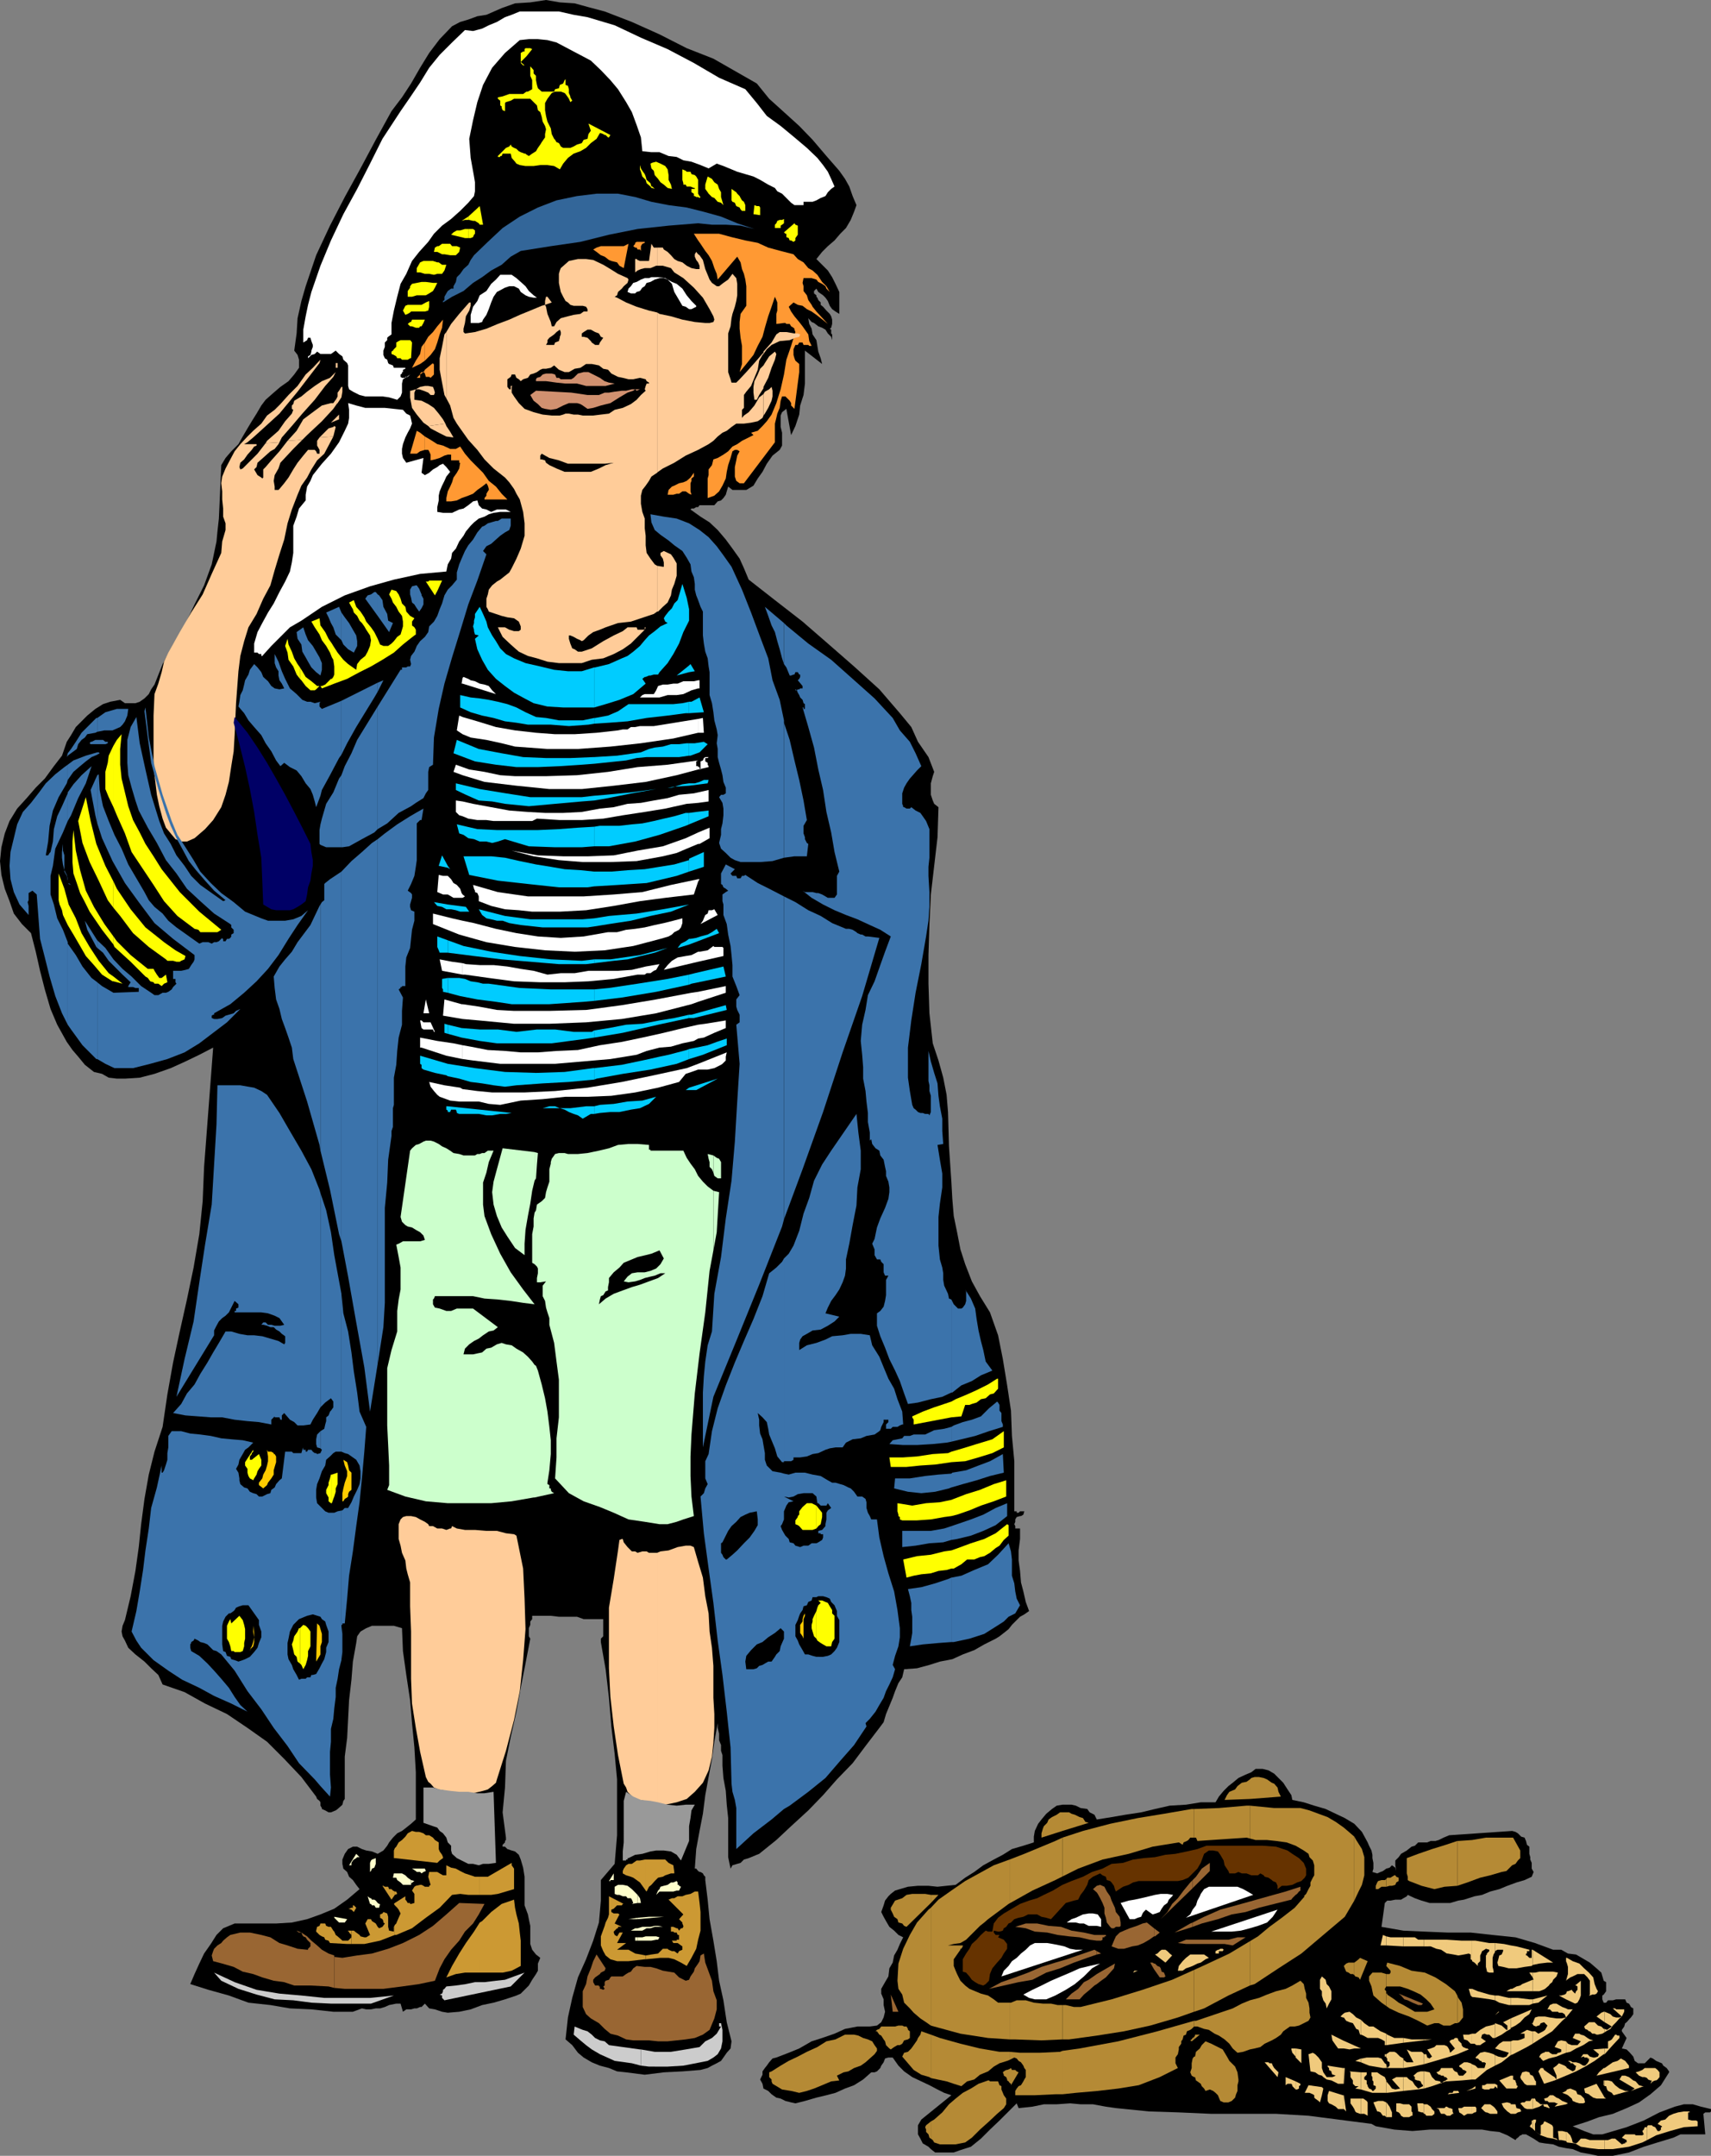 <svg xmlns="http://www.w3.org/2000/svg" width="358.797" height="451.902"><rect width="100%" height="100%" fill="#808080" stroke="none"/><path d="m158.7 17.5 2.597 3.203 3.101 2.797 3.2 2.902 2.8 2.899 2.899 3.402L176 35.801l1.2 1.699.898 1.602.699 2 .8 1.898-.5 1.402-.699 1.7-1 1.699L176.2 49l-1.2 1.402-1.402 1.2-1.2 1.199-1.199 1.5 1.2 1.199 1.199 1.203.902 1.399.7 1.398.8 1.703v4.598l-.8-.5-.7-.5-.5-.7-.402-1-.5-.699-.5-.5-1-.699-.399-.703-.5.5v.5l.5.402v.301l.2.2.199.5.5.5v.5l.5.398.699.8.703.7.297.5.203.699v.902l-.203.801-.297.2.297.199v.8l.203.2V71.3l-.203-.7-.7-.699-.5-.8-.699-.399-.8-.3-.899-.7-.5-.203-.699-.797.2 1.2.5 1 .198 1.199.801 1.199.2 1.199.199 1.203.5 1.399.3 1.199-3.601-2.801v6.902L168.5 82.8l-.703 2.199-.2 1.902-.8 2.399-.899 1.902-1-5.5-.898.7-.3.699V89.5l.3 1.203v2.7l-.5.898L162 95.5l-1.203 1.703-.899 1.7-1 1.398-.898 1.5-1.5.902h-2.902l-.899-.703-.3 1-.2.703-.5.7-.5.5-.699.199-.703.8h-3.098l-.3.399H146l-.5.3h-.5l-.203.2 2.101 1.5 1.899 1.199 1.703 1.602 1.7 2 1.398 1.898 1.5 2.102.902 2 1 2.398 5.5 4.3 5.797 4.5 5.3 4.602 5.5 4.801 5.301 4.797 4.301 5 2.399 2.902 1.402 3.098 2.2 3.203 1.198 3.098-.3.902-.399 1.5v2.399l.399 1.199.3.699.899.703-.2 6.297-1.398 12-.3 6.203-.2 6.5v6l.2 6.2.699 6.3 1.199 3.598 1 3.601.703 3.598.297 3.602.203 7.199.5 7.402.2 3.598.3 3.601.7 3.399.698 3.601 1 3.098 1.399 3.602 1.703 3.101 2.098 3.399 1.699 4.8 1 5 .902 5.5.801 5.301.2 5.297.5 5.3v10.5h.5v.302h.398l.3-.301h.899l-.2.699-.5.3h-.199l-.699.2-.3.5v.5l-.2.5.2.402v.5h1v2.2l-.301 2.398v2.102l.3 2.199.2 2.402.5 1.899.5 2.199.699 1.902-1 .7-.899.5-1.699 1.699-.699.898-1 .8-.902.7-.801.5-2.399 1.203-2.101 1.2-2.399.898-2.199 1-2.601.5-2.2.699-2.601.703-2.7.2-.398 1.699-.8 1.199-.7 1.699-.5 1.402-.699 1.7-.703 1.699-.5 1.699-.899 1.203L181.5 366l-2.703 3.602L175.5 373l-2.902 3.3-3.098 3.2-3.602 3.3-3.101 2.903-3.598 2.899-.5.199-1.199.5-.5.199-1 .3-.703.7-.7.203-1 .297-.398.703-.5-2.402v-8.2l-.3-2.8-.2-2.899-.5-2.699-.199-2.601v-2.2l-.3-.902v-1.2l-.403-1v-1.398l-.297-1.199v-1l-.703 3.899-.5 3.601-.7 3.797-.699 3.8-.5 3.903-.699 3.598-.699 3.8-.3 4.102h.3l.398.5.301.2h.2l.5.3.199.399.3.3v.7l.5 4.101.399 4.098.8 4.5.7 4.3.5 4.102.902 4.098.7 4.601 1 4-.2 1.5-.8.899-.7 1-.5.699-.902.5-1 .5-.899.5-1.5.402-3.8.301-3.899.2-4 .5-3.902-.5-1.899-.2-1.699-.703-1.902-.5-1.7-.7-1.699-1-1.199-1-1.199-1.597-1.402-1.203.5-4.598.902-4.101 1.2-4.301 1.698-3.797 1.5-3.902 1.2-3.801.199-2.2.203-2.398v-4.3l2.898-3.399.5-6V373l-.5-5.297-.699-5.8-.5-6-.699-6-1-5.7v-.703l.5-.5v-3.598h-4.102l-1.398-.5h-3.8l-1.7-.199h-3.902v.7l-.399.5v.699l-.3.699V343l.3.5-1 5.203-1 5.098-.902 5-1.2 5.3-1 5-.199 5.602-.5 5.2.7 5.3v.5l-.2.2v.3l-.5.5v.399h.5l.5.5.899.3.703.2.797.699.402 1 .5 1.699.301 1.902v6l.7 1.899.198 1 .301 1.402v3.797l.399 1.203.8 1 .899.7-.5 1.199v1.5l-.399.699-.8 1.199-.7 1.203-1.699 1.7-.902.398-2.399.8-2.398.7-2.402.5-2.399.902-2.402.5-2.399.2-1.199-.2-1.5-.5L90 421l-.902-1-.7.703h-.3l-.7.297h-.5l-.699.203h-1l-.699.5L84 420h-.902l-1.5.3-.899.403-1 .297h-.902l-1 .203h-1l-.899-.203-1.898.703h-4.102l-4.601-.5-4.5-.203-4.098-.7-4.601-.5L48 418.3l-4.3-1.198-3.802-1.2.899-2.101 1-2.2 1-2.101 1.402-2 1.2-1.898 1.398-1.399 1.203-.5 1.2-.5h8.698L61.2 403l3.2-.7 2.8-1 2.899-1.198 2.699-1.899 2.6-2.203-.699-.898-.699-1-.8-.7-.403-1-.797-.699-.203-1v-.902l.5-1.2.703-1 1-.5h.898l1 .5.899.301 1.203.2 1.2.5 1.198-.7.801-1 .399-.699.8-1 .899-.902 1-.5.902-.7 1-.8 1-.899V371.5l-.3-5.2-.5-5.097-.399-4.8-.8-5.301-.7-5-.203-4.801-1.7-.5H78l-1.203.5-1.2.699-.699 1-.199 1.402-.699 3.899-.3 3.8-.5 4.301-.2 3.899-.203 4-.5 3.902v8.899L72 377.5l-.203.8-.2.2-.8.703-.399.297-1 .402h-.5l-.699-.402-.699-.297V379l-.3-.5v-.7l-.2-.3-.5-.398-.203-.5-3.098-4.102-3.601-3.797L56 365.102l-4.102-2.899-4.3-2.902L43 357.1l-4.3-2.398-4.602-1.601-.899-2-1.5-1.399-1.402-1.402-1.899-1.5-1.5-1.399-.699-1.5-.5-.902-.199-1 .2-1.2.5-1.198 1.198-5 1-5.301.7-5 .5-4.801.699-5.297.902-5.101 1.2-4.801 1.699-5.2 1-6.8 1.199-6.7 1.402-6.5 1.5-6.699 1.399-6.699 1.199-7 .703-6.902.297-7.2 1.902-25-2.902 1.5-2.899 1.399-3.101 1.402-3.399 1.2-3.101.8-3.098.2H24.5l-1.703-.2-1.399-.8-1.699-.399-1.902-1.5-1.399-1.703-1.199-1.398-1.199-1.7-2-3.601-1.402-3.301-1.2-4.098-1-3.902-.898-4-1-3.898-1.902-1.899-1.7-2.203L2 188.902l-1-2.601-.703-2.899L0 180.5l.297-2.898.703-2.899 1-2.601 1.598-2.602 2-2.2 1.902-2.198 1.898-1.899 1.899-2.601 1.703-2.2 1-2.902.898-1.398 1-1.7 1.2-1.199L18.297 150 20 148.602l1.598-1 1.5-.5 2.101-.399 1 .7h2.2l.898-.301 1-.7.902-.902.5-1 .7-1 1.699-4.297 2.199-4.101 2.402-4 2.098-4.399 2-4 1.601-4.402.5-2.399.5-2.402.2-2.098.3-2.699.5-11.203.899-1.5 1.203-1.398 1.5-1.5.898-1.602 1-1.7.899-1.5 1-1.597 1-1.703.902-1.2 1.7-1.5 1.398-1.198 1.703-1.2 1.2-1.402 1-1.398v-1.7l-.302-1-.699-.902.5-3.598.2-3.199.8-3.601.899-3.102 2.199-6.5 2.902-6.2 3.098-6 3.3-6 3.2-6 3.3-6 2.2-2.898 1.902-2.902 1.899-3.297L90 11.102l2.2-2.899L94.796 5.5l1.703-.898 1.7-.5 1.898-.7 1.902-.3 3.2-1.399 2.8-1L111.2.5l3.3-.5 2.898.5 3.102.203 2.898.797 3.399.902 5.703 2.2 5.797 2.601L144 10.102l5.598 2.199 9.101 5.199"/><path fill="#fff" d="m156.297 18.703 2.402 2.899 2.098 2.699 2.902 2.101 2.899 2.399L169.199 31l2.2 2.102 1.199 1.5 1 1.398.699 1.5.703 1.602-.703.5-.7.699-.5.8-1 .399-.898.5-.8.3H168.5v.7h-1.902l-.7-.5L164 40.602l-1-.5-.5-.7-1.402-.699-1.7-1L158 37l-1.703-.5-1.7-.5-1.199-.5-1.699-.7-1.402-.5-1.7 1-1.699-.698-1.898-.7-1.703-.3-1.399-.7-1.699-.199-1.902-.8h-1.7l-1.898-.2-.3-2.902-.899-2.598-1-2.703-1.203-2.098-1.7-2.699L128 16.801l-2-2.098-2.102-2-1.699-.902-1.902-1-1.7-.899-1.898-1-1.902-.5-2-.199h-1.899l-1.898.2-3.102 2.699-2.699 3.101-1.902 3.598-1.2 3.601-.898 3.801-.8 3.899.3 4L99.4 37l.199 1.203v1.899l-.2 1L98.2 42.5l-1.7 1.703-1.902 1.7-1.899 1.398L91 49l-1.203 1.703-1.899 2.098-1.5 1.902-1.199 2.7L84 59.5l-.703 2.703-.7 2.899-.5 2.601v2.399l-.699.5-.199.199v.5l-.5.5v.902l-.3.797v.902l.3.7.5.3.2.7.199.199.8.3.2.5H85v.2l-.5.199v.5h-.203v.3l-.297.2v.5l.297.203H85V79h.5l.5-.5-1 .703-.5.297-.203.902v1.899l-.297.8-.703.7-1.7-.5-1.398-.2h-3.601l-1.2-.3L74 82.1l-.8-.5-.2-.699v-4.3l-.203-.5-.797-.7-.203-.699-.7-.5-.699-.703-1 .703H67.2l-.699-.5-.5.5-.703.2-.7.699v-.399l.5-.3.2-.7V73.5l.3-.797v-.402l-.3-.801-.2-.7h-.5l-.199.5-.3.2-.5.3v-2.698l.5-2.801.5-2.399.699-2.699 1.902-5.5 2.2-5.3 2.601-5.5 2.898-5.301 2.7-5.301 2.601-5.2 1.899-2.898L84 23.301l2-2.899 2.098-3.101L90 14.203l2.2-2.703 2.597-2.598L97.5 6.301l1.7.199 1.898-.5 1.402-.7 1.7-.698 1.698-1 1.399-.5 1.703-.7h8.2l3.097.7 2.902.5 5.7 1.699 5.5 2.601L140 10.301l5.5 2.902 5.297 3.098 5.5 2.402"/><path d="m129.598 24.5 1 13.902-3.098.301h-3.602l-3.601.7-3.098.699-3.402 1-3.098 1.199-3.402 1.601-2.399 2.2.301-1.2-1.199-.699-1-1-.703-1.203-.297-1.7-.402-1.597-.301-1.703-.2-1.5-.5-1.598V25.5l.5-2.898.903-2.399 1.2-2.703.8-.898.898-1.2 1.2-.699 1.199-1L110 16.801l-.3.699-.7.3h-.703l-.5.2h-1.399l-.5.5-.699.203H103.5l-.3.797v1.203l.3.7v1.699l.5.199v.199l.2.5v.3l.698.7h.301l.899.203 1-.203.199-.7v-1l.5-.698.203-.5h1l1.2.199.698 1 .301.699.7 1 .5.5.199.902v1.899l-.2 1-.5.5-.3.199h-.399v.3h-1L110 30v-1.2l-.3-.5v-.398h-.5l-.403-.5h-2l-.7.5-.699.399-.199.8-.8.7-.399.5-.5.402h-.3v-.402h-.2l-.703.699v1.902l-.297 1v.899l.297.699.703.3h1.2l.698-.5.301-.698.7-.301h.5l.898.5 1 .699.902 1 1 1h2.2l.898-.797.3-.203h.2l.5-.5h1.203l.2.5h.5v.203l.198.297.301.5.5.203v.5h.899l.5-.5.5-.203V36l.199-.5v-.7l.703-.198.5-.301 1.2-.7.698-.5.801-.398.899-.8.699-.7.8-.5L126 30l.5.3.5.403h1l.7-.402.198-.301.5-.2.2-.698V28.3l-.7-.399-.699-1-.5-.699-.902-.703-1-.5-.7-.7-.699-.8-.5-.2H122l-.3.2-.7.5-.5.3-.203.7v.203l.203.297.5.402.2.301v.2h.5l.3.5.2.199-2.903 2.199-.899-.5-.8-.899-.399-1-.5-1.402v-1l-.3-1.2v-1l.3-1.198h.5l.2.3v.7l.199.199v.3l.5.5.3.2h.2l.699-.2h.3l.403-.5.297-.3H121l.7-.7-.5-.898-.2-1.203v-1l-.5-1-.203-.898-.297-1-.402-.899-.5-1h-.7l-.8.2-.399.3-.8.5-.2.7-.5.199-.199.699v.5l-.3.5-.403-.7-.297-1-.203-.898-.5-1v-3.601l2.601 1 2.2 1.199 2.601 1.601 2 1.7 1.899 1.898L127 19.703l1.2 2.399 1.398 2.398"/><path fill="#369" d="m158.2 48-2.903-.7-3.098-.198h-2.902l-2.899-.301-6.199.5-6.5.699-6 1.203-6 1.5-6.199.899-6.3 1-2.102 1.199-1.899 1.699L103 56.703l-1.902 1.399-1.899 1.199-2 1.699-2.402 1.203-1.899 1.2v-.301l.301-.2v-.699l.399-.703.3-.5.7-.5h.5V60l.5-.898.199-1 .703-.7.7-1 1-.902.5-1 .698-1 2.899-2.797 3.101-2.902L109 45.402l3.797-1.902 3.902-1.5 4.301-.898 4.098-.5h4.5l3.601.699 3.399 1 3.601.699 3.801.5 3.598.902 3.601 1 3.399 1.399L158.199 48"/><path fill="#f93" d="m145 103.703-.5-.203-.703-.5h-.7l-.699.5h-.5l-.699.203H140l.2-1 .698-.703.5-.2 1-.5.899-.198.703-.301.797-.7.703-1v.801l-.5.399v.5l-.203.5V103l.203.703m-9.8-53v.2l-.5.199-.302.5v1l-.199-.301h-.5l-.199-.399h-.3l-.403-.3.402-.5v-.2l.301-.199h1.7m-4.403 5.5-.899-.5-.5-.703-1.199-.297-.5-.203-.902-.7-.797-.3-.902-.7-.7-.5.7-.398.902-.3h4.797l1-.5-1 5.101m35.601-2.903.899 1 1.203.7 1 1.203.898.5 1 .899 1 1.5.899.898.703 1.203-.703-.703-.2-.5-.699-.5-.8-.398-.399-.5-1-.301H168.5l-.203 1 .203.699v1l.7.902.3 1 .7 1 .198.399.801 1 2.399 2.601-.5-.402-1-.797-.899-.703-1-.7-1-.5-.902-.698-1-.2-.899-.5-1 .899.5 1 .7 1 1 1.199.699.902.5.7.703 1 .2 1.398.5 1h-.5l-.2-.2h-1l-.203-.5h-.7l-.3.5h-.5l-.399.903v1.2l.2.699.199.5.8.699V78l-1 7.703-.199-.203-.5-.5v-.5l-.3-.5-.899-.898H164l-.3.898-.2 1.5-.5 1.203-.203.899-.297 1.199v3.902l-6.5 8.598h-.902l-.7-.5-.3-.899v-2l.3-1.402.2-1 .5-.898-.5-.301h-.5l-.5.3-.399 1.399-.5 1.5-.3 1.402-.2 1.399-.699 1.5-.703 1.199-1 .902-1.399.5v-4.101l.2-.7v-1.199l.699-.902.3-1.2.903-.3 1.2-.7 1-.698.898-1 1-.5 1-.7 1.402-.699 1-.5-.5-.5 1.398-.402 1-1 .899-1 1-1.399 1-2.402.902-2.898.7-3.102.5-3.098 1-2.902.898-2.898-.2-.5v-.2l-.199-.199-.5-.3-.3-.5h-.7l-.199-.2h-.3l-1.602.2V65.8l.203-.7v-1.699l-.203-.5-.297-.699-.703 2.098-.7 2-.699 2.402-.5 1.899-1 1.898-.898 1.902-1.5 1.899-1.402 1.7.5-1.7v-3.8l-.301-1.7-.2-1.898V67.5l.2-1.7 1.203-1.698V60l-.203-1.398-.297-1.2-.402-1-.301-1.402-.7-1.2-4.097 4.802-.203-1.2-.5-1.199-.5-1.5-.7-1.203-.699-.898-1-1.5-.5-.7L145.5 49h5.297l2.601.703 2.899.7 2.601.5 2.2 1 2.601.699 2.7.699M89.098 94.3h.699l.203.302.297.699V96.5l.902-.2 1-.3 1-.5.7-.2h.699v1.2h1.699v.5h.203l-.203 1.203-.5.899-.7 1-.3 1-.399.898-.5 1-.3 1.402v.7h1l1.199-.2 1-.5 1.402-.5 1-.402.899-.797 1-.703.902-.7.297.5.203.7v.203l-.203.297-.297.5v.402l-.402.5v.301h4.8L105.2 103.5 104 102l-1.5-1.2-1.203-1.698-1.2-1.2L98.7 96.5l-1.2-1.398-1-1.5-.902.5h-1.2l-1.5-.7-1.199-.3-1.402-.899-1.2-.703v2.8"/><path fill="#f93" d="m89.098 91.5-1-.797-.7-.402L86 95.1h1.398l.7-.5 1-.3v-2.8m0-13.2.199.7H90l.297.203L91 78.5v-2.2h-.203v-.198l-1.7 1.398v.8"/><path fill="#f93" d="m89.098 77.5-.301.5.3.3zm0-1.898 1.199-1.2.902-1.199.5-1.402.5-1.7.5-1.398.2-1.703-1.2 1.402-.902 1.2-1 1-.7 1.199v3.8"/><path fill="#f93" d="m89.098 71.8-.7.903-.3 1.5-.899 1.399-.8 1.5 1.699-.801 1-.7v-3.8M88.797 78h-.399l-.3.3v.2l.699-.5m-.699.5-.7.703h.7zm0 0"/><path fill="#fc9" d="m70.598 91.203 19.199-1.902-19.2 1.902m.001 0-.7.297.7-.297m0-3.101.5-.2v-1l-.5.5v.7m0-.7-1.2 1.2 1.2-.5zm0-2.699.199-.203.8-1.2.2-1.198v-1h-.2l-.5.8-.3.399v.8l-.2.399v1.203"/><path fill="#fc9" d="m70.598 83.5-.2.3-.5.7h-.5L67.5 85l-1.902 1.402-2 1.5-1.399 2.399-1.902 2.101 3.101-.199 1-1 3.102-2.902 2.398-2.598.7-1V83.5m0-6.398h.199v-1h-.2v1"/><path fill="#fc9" d="M70.598 76.102h-.2v1h.2v-1m23 299.3.8.2 2.399.3h2.402l2.098-.5 1-.3.902-.7.801-.699.2-.703 1.898-6 1.699-6.5 1.203-6 .7-6.5.5-6.5-.2-6.398-.3-6.301-1.403-6.899-.5-.3-1.7-.2-1.898-.5H102l-2.402-.199H97.5l-1.703-.3-1-.5-.2.5h-.199l-.8.3v54.7m0-54.7-.899-.3h-1l-.902-.5H90l-.203-.403-.7-.5-1-.5-.898-.5-1-.2h-1l-.699.2-.5.5-.402 1v3.102L84 324l.297 1.5.703 1.602.2 1.699.3 1.199.5 1.703v5l.2 5.297v9.902l.198 5.2.801 5.101.899 5 1.199 5.297.5 1 .5.402.703.801 1 .399 1.598.3v-54.699m0-229.203 1.5.203-.7-1.203-.8-1.2v2.2m0-2.2-.2-.5-3.601.5.5.5 1.703.903 1.598.797v-2.2m0-5.8.8 1.5.7 2.602.699 1.199 32.402-3.301-32.402 3.3.703 1 1.7 2.403 1.898 2.098 1.5 2 1.902 1.902 2.398 1.899.899 1 1 1.398.5 1 .703 1.203.7 2.598.3 2.402v2.598l-.8 2.699-.903 2.102-1 2-.5.898-.899.703-1 .797-.699.402-1 .801-.699.899-.203 1-.297.898v1.703l.297.5.203.5 1.5.5 1.2.399 1.198.3 1.399.2 1 .699.402 1V132l-.402.3h-1l-1-.3-.899-.5h-1.5l1 2 1.7 1.602 1.699 1.5 1.902.898 1.899.5 2.199.703 2.402.297H122l2.098-.7 2.402-.3 2.2-.898 1.898-1 1.699-1.2 2.902-2.902.2-.5h-.2v.5h-1.5l-.199-.5h-1.902l-1 .8-1.899.903-2.199 1.2-2.402 1.5-2.098.699h-.8l-.7-.5-.5-.2-.402-1-.301-1v-.699h.3l.7.297.703.402.7.301.3.2.398-.2 1-1 1-.703 1.399-.5 1.203-.5 2.598-.898 2.699-.301 2.101-.7 2.7-.898.699-.5v-9.601l-.5-.301-.899-1.2-.8-1.199-.2-1.601v-2l-.199-1.598v-2l-.5-1.402-.3-1.7v-1.699l.3-1.199.7-.902.699-1 .5-.899 1.199-.8V65.5l-1.7-.398-2.597-.801-2.203-.899-1.899-1-.5-.199.5-.3.2-.7.8-.703.399-.5.8-.7.2-.698-.2-.301-2-.899-1.597-1-1.5-.902-2.102-1-1.5-.2H121.2l-1.902.403-1.7 1.5-.199.5-.199.7V59.3l.2 1 .199.902.5 1 .5.899.5.3.5.5.699.2h1.902l.7.199.3.5v.5h-.8l-.7.5-1.402.199-1.2.3-1.5.403-.898.797-.5.902h-.5l-.199-.902-.703-1.7-.297-1.5-.203-.398-.7.2-2.398 1L109 66l-2.203 1-2.399.902-2.398 1-2.402.7-2.098.3-.3-.3v-.7l.3-1.199.2-1.402.698-1.2.301-1v-.699h-.3l-2.102 2.399-1.7 2.101-1 1.7V83.5"/><path fill="#fc9" d="m93.598 69.602-.399.5-.5 2.601-.5 2.399V77.5l.5 2.703.5 2.598.399.699V69.602M137.797 378.3h1.703l2.398-.5 2.102-.698 1.7-1.5 1.698-1.899 1.2-2.601.699-2.899.3-2.902.2-3.098v-2.902l-.2-3.399v-6.699l-.3-3.8-.5-3.403-.2-3.797-.699-3.601-.5-3.899-1-3.3-.898-3.102-.703-.301h-1l-1.7.3-1.898.7-1.699.203-.703.297v52.8m0-52.8h-1.7l-.5-.297h-.898l-1 .297-.5-.297h-.699l-.902-.902-.801-1-.2-.7h-.199l-.5.2-.3 2.199-.899 6-1 6v12.703l.301 6 .7 6.2.898 6 1.199 6 .5.8.3.899.7.699.902.8 2 .399 2.098.8h.5v-52.8m0-197.297H138l1-1 1-.902.7-1.5.198-1.2.5-1.199.5-1.699v-2.601l-.699-1.2-.5-.699-1.5-.703-.699.402v.5l.5.7.2.8v.899h-.2l-1.203-.2v9.602m0-29.101.203-.2 1-.699L141.398 97l2.399-1.5 2.601-1.2 2.2-1.198 1-.7.902-.902 1-.797.898-.402 1-.801 1-.7H156l1.5-.198 1.398-.301 1-.7.2-.5v-4.5l-.899.7-1 1.699L157 86.402l-1 .7-.402.5v-1.7L156 85.5v-2.7l.5-.698 1-1.2.7-1.699.698-1.703.301-1.898.7-1.2.199-.199v-.3l-1.899 2.199L156.5 78l-1.402 1.5-.7.703h-1l-.199-.703-.5-1.5v-8.098l.5-1.5.2-1.699.199-.902.5-1.5.3-1.2.2-1.199V59.5l-.2-1.2-.8-.898-.899 1.2-1 .699-.902.699h-.5l-.7-.5-.3-.2-.5-.698-.2-.5-.699-1.7-.5-1.902-.5-.7-.199-.3-.3-.2-.399-.5-.3.5v.5l.3.7.398.5.301.703v.7H146l-1-.2-1-.5-.902-.703-1-.297-.7-.402-.699-.801-.699-.7-.8-.5-.2-.398h-1.203v3.801H139l1.7.5.698.899 1.899 1.199 2.203 2 1.898 2.101 1.399 2.399.8 1.5.2.699-.2.5-.8.203h-.899L145.7 67.5l-2.601-.5-2.399-.7-2.402-.5-.5-.3v33.602"/><path fill="#fc9" d="M137.797 51.902h-.7l-.5-.8-.5 3.601H134.2l-.5-.203-.199-.2h-.3v2.802l.5-.399.698-.3.801-.2h1.2l1.199-.5h.199v-3.8m22.3 35.199.3-.399.7-1.203.699-1.5.203-.898v-1.2l-.203-.8-.5.5-.899.5-.3.5v4.5m0-5.7v-.3l1-1.899.699-2.101.703-1.7.297-1.199-.297-.5-1.203 1-.899 1.399-.3.5v4.8m0-4.8-.7.699-.5 1.199-.699 1.402-.199 1.2V82.3l.2 1.5h.5l.5-1 .898-1.399v-4.8m0-2.398.699-1 1-.902 1.703-.801 2.098-.2 1.199-.5.8-.198.2-.5-.5-.2h-.7l-1.699-.3H163.5l-.703.5-1 1.699-1.7 1.902v.5m-45.8-10.301 1.402-.5-.902-1.199h-.297l-.203.899v.8M69.898 91.5 67 91.703l-.5.7v1l.5.898v.8h-.5l-.203-.5-.297-.3h-1.402l-1 1.199-1.2 1.5-.898 1.402-1 1.7-.902 1.199-1 1.199-.2.203h-.8V102l-.2-1.2.2-1.198.8-1.399.399-1.203 2.703-2.898 1.898-1.899-3.101.2-1.7 2.199-1.699 1.898-1.199 1.402-.5.5v1.7L55 100.3l-.203-.2-.797-.5-.703-1.199.5-.5L54 97l.797-.7.902-.8 1-.898.899-.5.8-1 .2-.399-2.899.2L54 95.101 52.098 97l-1.2 1.203-.5.2-.199-.5.2-.903.8-.7.7-1 .898-1 .5-.698.5-.2v-.3l1.902-.2-1.902.2h-2.598l.7-.399 1.199-1 2.101-1.902 3.399-3.098 3.8-4.601 4.602-6 .2-.7-.2.2-1.402 1.5-1.5 1.398-1.7 2.402-1.898 1.899-1.703 1.902-1.2 1.2L56 87.101 54.797 88.8l-1.7 1.5-1.199 1.199-1.5 1.602-1.199 1.5-.902 1.699-1 1.902-.7 1.7-.199 1.398.2 1.699v1.703l.199 1.899v1.699l.5 1.402v1.399l-.7 2.398-.199 2.402-2 4.399-1.898 4.3-2.402 3.801-2.399 4.098-2.402 4.3-.899 1.903-.5 2.2-.699 2.398-.8 2.199-.2 4.5v10.8l.7 5.802.5 2.398.699 2.602.699 1.898 1 1.203 1 1.2 1.203.5h1.2l1.597-.7L43 173.801l1.7-1.899 1.698-2.699.899-2.601.703-2.7.5-3.3.5-3.102.2-3.398.3-6.7.5-6.699.398-3.203.801-3.098.899-2.902 1.699-2.797 1.402-3.203 1.5-2.797.899-3.203 1-3.297 1-3.101.699-3.399.902-2.902 1.2-3.098.8-1.902 1.2-1.7.898-1.699L66.5 96.5l1.5-1.398.898-1.7 1-1.902"/><path fill="#fc9" d="m58.598 92.703 1.699-.3-1.7.3m4.801-.5 3.602-.5-3.602.5"/><path fill="#fc9" d="m55.7 92.902 2.898-.199.5-1 2.101-2.402 2.2-2.598L66 83.801l2.2-2.899L69.897 79l.5-1-.3.3-.899.903-1.699.7-1.5 1-1.602 1.199-1.199 1-1.5.898-.199.703-.3.297v.703l.3.2-.3.8-1.403 1.598-1.399 2L56 92.402l-.3.5M67 91.703l2.898-.203.5-2-.3-.2-.2.2-1 .3-1.699 1.7-.199.203M93.398 88.8l-.5-.898L92 86.703 91 85.5l-1.203-.797L88.398 84l-1.5-.2v-1.5l.301-.698h.7l.898.3 1 .399.5.5H91l.2-.5-.2-.7-.203-.5-1-.199h-.7l-1 .2-.898.5-1 .3H86v1.399l.398 2.199 1 1.402 1.399 1.7 1 .699 3.601-.5"/><path fill="#fff" d="M146 64.102v.199l-1 .5h-.5l-.703-.5-.7-.2-.699-1.199-1-1.699-.5-1.703-.898-.898-.8-.301h-.903l-1 .3-.899.5-.8.2-.399.699-.5.3-.5.7-.699.203-.3.297h-.903l-.7-.297.2-.703.5-.5.5-.7.703-.198.898-.5.801-.301h.899l.5-.2H138l1.5.2 1.398.8 1 .399 1.2 1 .902 1.402 1 1.2 1 1m-33.402-1.7h-.7l-1-.199-.699-.3-1-.7-.402-.703-1-.5h-1l-.899.3-1.699.903-.699 1-.5 1.2-.5 1.398L102 66l-.703 1-.2.5-.699.203H98.7V66l.5-1.7.899-1.198.5-1.2L102 61l1-1.5 1-.898.898-1h2.399l1 .699.902.8 1 .899.7 1 1 .902.699.5"/><path d="m117.398 69.102.2.5v.5l-.2.5v.199l-.199.699-.8.3-.2.5H114.5l.297-.5v-.5l.402-.5.301-.198.7-.5.5-.5.698-.5M126.5 70.8l-.703 1-.2.5h-.8l-.7-.5-.199-.3-.699-.7-.8-.198H122v-.7l.398-.3.801-.5h.7l.898.5.8.3.403.7.5.199m8.898 11.101-1 .899-.898 1-1.203.902-1.7.797-1.699.402-1.199.801-1.699.2-1.602.199H122.2l-1-.2h-.902l-1-.199h-.7l-.5.2-.699.199H115.7l-1.902-.2-1.899-.5-1.898-.699-1.203-1.203-1-1.398-.5-.801v-1.2l.5-.699v.5h-.7v.7h-.3l-.399-.5V79.5l.7-.5.199-.5H108l.297.703.5.297.402.402.5-.402 1-.297.5-.703.7-.2.699-.3.699-.5.5-.2h.703l1-.198.7-.5 1 .898 1.198.5h.899l1.203-.7 1.2-.198 1.198-.801h1.2l1.5.3.902.7 1 .199.7.8 1.398.7 1 .203 1.199.297h1l1.402-.297 1.2.297.199.402.5.301v.2h-.5l-.2.5-.199.699.2.3"/><path fill="#d19170" d="M119.797 84.5H121l.7.203.5.297 1 .703 1.198-.203L126 85l2-.5 1.898-1.2 1.7-1 1.199-.398.402-.3h-.699l-1.203.3h-.899l-1.5.2-1.199.199h-.902l-1.2.5H123.2l-3.402-.5V84.5m-.001-2.2-7.399-.398-1.199.899.7 1.199.898.703.8.797.7.203 1.203.2 1.2-.2 1.398-.703 1.199-.5h.5v-2.2m0-1.898H121l1.898.5H127l1.898-.5-1.199-.199-.902-.3-1-.7-1.399-.703-1-.5h-1l-1.199.3-.902.903-.5.297v.902m0-.902h-2.2l-.398-.297h-.5l-.3-.703-.7-.2H114.5l-.703.2-.5.5-.7.203-.199.297v.402h2.102l2.2.301 1.898.2h1.199V79.5m13.403 2.102.3.3.7-.3zm0 0"/><path fill="#fff" d="m86.398 88.8-.398 1-.5.903-.5 1-.5 1.399-.203 1v1L84.5 96l.7 1 3.597-1-.399 3.102.7.5.902-.5.797-.7.902-.5.5-.402.7-.297.699.7.8 1-.8 1-.399.898-.5 1-.5 1.199-.199.902v1l-.3 1.399v1l1.198.199h1.899l1.5-.7.902-.198 1-.7 1-.8.899-.2.3 1 .7.7.902.199 1 .5 1.2-.5h1.898l1 .5h-2.2l-1.398.199-1 .3-.902.5-1.2.403-1 .797-.699.703-1 1.2-.5.898-.902 1.199-.7 1.5-.8.902-.2 1.2-.699 1.199-.3 1.5-5.5.5-5.5 1.199-5 1.402-5.301 1.899-4.797 2.402-4.3 2.899-2.403 1.398-2 2-1.899 1.902L55 137.5h-.203v-.398h-.5L54 136.8h-.703v-1.899L54 132.5l1-1.898 1.2-2.2 1.198-1.902 1.2-2.398 1.199-2.2 1-2.101.402-1.899.301-2v-5.699l.7-1.902.5-1.7 1.398-1.699v-1.199l.3-1.703.7-1.2.5-1.198 1.902-2.399 1.898-2.101 1.7-2.399 1.199-2.402.703-1.5.2-1.2v-1.699L73 84.5l1.7.5 1.898.5h4.101l1.899.203 1.902.2.7.8.8.399.2.8.198.899"/><path d="m128.7 97-1.7.5-1.402.703-1.7.7h-5.5l-1.699-.7-1.5-.703-.402-.297L114.5 97l-.203-.5-.7-.2h-.3v-.8l.3-.398L115.2 96l2 .5 1.899.703h7.699L128.7 97"/><path fill="#0cf" d="M93.898 232.8v.302h.5l.2-.5h1l.199.5v.199l.5.199h4.101l1.602.3h1.2l1.698-.3h1.2l1.199-.2-13.399-1.398v.899m0-.899h-.3v.7l.3.199v-.899m0-6.3 2.399.5 2.402.699 2.399.3 2.402.399 2.398.3 2.399-.3 5.5-.398 5.5-.301 5.3-.5v-2.399h-.199l-6 .801-6 .2-6.5-.2-6.3-.8-5.7-.903v2.602m0-2.602-5.8-1.7v1.7l.3.203v.7l.399.3 2.402.7 2.399.5.3.199V223m0-6.297 2.899.797 3.8.703 3.602.5h11.5l7.5-1 1.399-.203V216l-.5.3h-3.801l-3.899-.5h-3.8l-4.301.5-3.899-.5h-3.8l-3.801-.3-2.899-.7v1.903"/><path fill="#0cf" d="m93.898 214.8-.699-.198v1.898l.7.203v-1.902m-.001-6.699 2.602.699 3.598.699 3.902.5 3.297.5h7.902l7.2-.5 2.199-.2v-2.398H115.5l-6.5-.3-6.5-.899h-1.203l-1.2-.3-1.398-.2-1.199-.5-1.203-.203h-2.399v3.102"/><path fill="#0cf" d="m93.898 205-1.199.203v1.899l.2.3v.5l1 .2V205m-.001-5.297 5.5.7 5.801.699 12 1h5.7l1.699-.2v-.8l-2.598.3-6.5-.3-6.5-.7-6-.902-5.8-1.2-3.302-1.198v2.601"/><path fill="#0cf" d="M93.898 197.102 91.7 196.3v2.199l.301.703.2.5h1.698v-2.601m-.001-6.499h.7l1 .199.902.3h1.898l-.699-1-3.8-.5v1m-.001-.999-2.898-.5.7.8 1 .2.898.5h.3v-1m0-7.7.5.301-.5-.703zm0-.402-1.199-2.2-.699 2.2 1.898.402v-.402m30.7 52 1.199-.2 2.203-.198h1.898l2.399-.5 1.902-.301 1.899-.899 1.5-1.5-2.899.801-3.101.2-2.899.5-2.902.199-1.2.3v1.598"/><path fill="#0cf" d="M124.598 231.902h-1.7l-3.3.399h-2.2l1 .3.899.5 1 .399.902.3 1 .7 1.7-1h.699v-1.598m0-5.602.5-.198 5.5-1 5.8-.899 5.5-1.203 2.602-1v-2.098l-.5.2-1.902.5-1.899.5-1.902.398-2.2.5-5.699 1.203-5.8.7v2.398m0-8.801 6-1 7.402-1.7 6.5-1.398v-.699l-3.102.7-3.101.5-3.598.699-3.402.199-3.598.699-3.101.5v1.5m0-7.7 5.8-.698 7.2-1.2 6.902-1.5v-2.101l-4.5.902-6.3 1-6 .899-3.102.3v2.399m0-7.899 4.101-.5 2.899-.3 2.8-.7 2.899-.699 2.703-1-5.8 1.5-6.2.899h-3.402v.8m0-7.699 3.101-.5 4.598-.703 4.101-1 4.301-.898 3.801-1.5-5.5 1-5.5.898-5.8.5-3.102.5v1.703m0-1.703-2.399.203h-11l-5.3-.703-5.5-1.398.699 1.199.902.699 1 .203 1.2.297h1.198l1.399.5 1.203.203 1.2.2 4.597.5h9.402l1.399-.2V192.5m0-6.7 5-.3 6-.398 6.3-1.5 2.602-.899V180v.3l-3.102.903-3.101.5-3.098.5-3.402.2-3.598.3h-3.601v3.098m0-3.098-2.899-.3-3.3-.2-2.899-.5-3.102-.5L109 180.5l-3.102-.7-2.898-.3h-5.8l1.198 3.902 6 1.2 6.301.699 6.5.699h6l1.399-.2v-3.097m0-5.301h3.101l5.5-1 5.098-1.402 5.5-1.898.703-.301v-2.399h-.703l-2.399.7-2.199.5-2.101.5-2.399.5-2.199.199-2.602.3h-4.101l-1.2.2v4.101"/><path fill="#0cf" d="m124.598 173.3-3.399.2-4 .3-4.402.2h-8.598l-4.101-.2-4.301-1 .5 1.903.902.297 1 .703 1.2.2 1.199.5H102l1.2.3 1.198-.3 1.5-.5 5 1.5 5.5.199H122l2.598-.2v-4.101m0-5.501 2.902-.5 5-1 5.098-.898-5.301.7-5.297.5-2.402.199v1m0-1.001-2.598.302h-10.8l-5.102-.801-5.5-.899-5-1.199v1.399l2.101 1 2.7 1.199 2.8.199 2.7.5 5 .5 5.5-.5L122 168l2.598-.2v-1m0-6.698 1.902-.2 4.797-.5 2.203-.5 2.098-.199h6.8l2.102-.3V155.8h-.5l-1.602.199H140.7l-1.699.5-1.703.203-1.2.297-1.699.703-5 .7-4.8.3v1.399m-.001-1.398h-.2l-4.8.2H114.5l-4.8-.2-4.5-.8-4.802-.903-4.601-1.898-.7 2.8 4.5 1.7 4.403.699 4.297.5h4.5l4.601-.2 4.602-.3 2.598-.2v-1.398m0-7 3.101-.203 3.899-.297 4-.703L140 150l3.797-.5h.703v-2.398l-1.402.3-1.899.2h-9.402l-2.2 1.5-2.097.898-2.703.5h-.2v1.203"/><path fill="#0cf" d="m124.598 150.5-2.399.5h-5l-2.699-.5-2.102-.2-2.199-1-1.902-1-1.899-.698-2-.5-1.898-.399-1.902-.3-1.899-.2-2.199-.5v2.598l2.2 1 2.398.699 2.402.5 2.398.703 2.399.297 2.402.402h4.801l3.797.301 4.101-.3 1.2-.2V150.5m0-2.2 2.402-.698 2.898-.899 2.899-1.203 2.601-2.2-.699-1 .5-.398h.2l.699-.3h.3l.7-.2H138l.297-.5L140 139l1.2-1.898 1.198-2.2.899-2.402 1.203-2.398v-2.399l-.5-2.402-.902-2.899-.7 2.399-.3 1-.7.699-.5 1-.699.703-.699.899-.3.5.3.699.5.3-1.5.7-1.203 1-1.2.902-.898 1-1 1.2-1.402 1.199-1.2.898-1.199.5-2.699 1.203-2.902.7h-.2v8.398"/><path fill="#0cf" d="m124.598 139.902-2.598.801h-2.902l-2.899-.3-2.902-.7-3.098-.703-2.402-1-1.7-.898-1.199-1.2-.898-1.5-.8-1.199-.903-1.703-.297-1.2-.703-1.597-.7-1.5-1 1.5v.7l-.199.699v.5l-.199.699.2.699v.3l.199.7.8.203-.8.7.5 2.199 1 2.199 1.199 2.101 1.703 1.899 1.898 1.5 1.899 1.402 2.203 1.2 1.898 1 2.899.699 3.3.199h6.5v-8.399M144.5 228.5h1.5l4.5-2.398-6 1.898v.5m0-.5-.703.5h.703Zm0-6 2.898-.898 5-2v-1.399l-2.101.7-1.899.699-2.398.5-1.5.3V222m0-8.598h1l6.898-1.699-.199-1-3.601 1-3.598 1h-.5v.7m0-7.001.5-.199 7.2-1.5-.5-2.101-6 1.398-1.2.3v2.102m0-8.402 6.297-2.398-.5-.899-1 .7-.899.5-1.5.398-.898.3-1.203.2h-.297V198m0-1.2-.703.5-1 .5-.7.903L144.5 198v-1.2m0-14.097 3.098-1v-3.101L144.5 180v2.703m0-9.903 4.098-1.698v-1.2l-2.598.301-1.5.2v2.398m0-8.098 3.898-.5.2-.703h-1l-.899.402-1 .301H144.5v.5m0-.5-1.402.2-1 .3-.5.2 2.902-.2v-.5m0-5.801h.297l1.902-.699 1.7-1.703-.801-.5-1.899.3H144.5v2.602m0-8.902 3.098-.2-.899-3.097-1.699.899h-.5v2.398m0-8.598 1.2-.199-.903-1.5-.297.297v1.402m0-1.402-2.602 2.102 2.602-.7zm-2.902 25.402-1.598.2h.898zm-24.2 67.398-1-.398H115.2l-1.402.399h3.601"/><path fill="#fff" d="m158.898 125.3 1.2 1.2-1.2-1.2"/><path fill="#3b73ab" d="m14.2 214.8.698 1 2.399 3.302 1.5 1.5L20.199 222h.2v-16.098l-1.2-.902-1.902-2.398-1.399-2.399-1.699-2.402v17"/><path fill="#3b73ab" d="M14.2 197.8v-.3l-1-2.598L12 192.5l-.703-2.898-.7-2.102v-3.898l.5-2.102.5-3.598L13.2 174.5l1-2.398v-6 .199L13 169l-1 2.102-.703 2.699-.2 2.601-.5 2.2-.199.199-.3.5h-.5l.5-2.899.3-3.3.7-3.2 1.199-2.8L14 164.203l.2-.703v-3.2l-.7.5-1.902 1.5-2 1.903-1.399 1.899L6.5 168.3l-1.703 1.902-1.2 2.598-.699 2.902-.699 2.899L2 181.5l.2 2.8.698 2.7 1.2 2.602L6 191.8v-1.899l-.203-.8.203-.399v-1.5l.797-.5.902.797.7 9.3 1 3.903 1 4 1.199 4.098L13 212.402l1.2 2.399v-17"/><path fill="#3b73ab" d="m14.2 184.8.198.302-.199-.301"/><path fill="#3b73ab" d="M14.2 184.8v-.5l-.2-.898-.5-1v.301l.5.899.2 1v.199m0-12.699.698-1.2 1.5-3.601L18 164.203l1.2-3.601-2.102 1.898-1.7 1.902-1.199 1.7v6m.001-8.602 1.198-1.7 1.399-1.198 1.203-1 1.2-.899 1.198-.5v-.5l-2.398.7-2.602 1-1.199.898v3.199m.001-5.098L16.097 157l.3-1 .7-.898.699-.5.5-.7 1.703-.3.398-.2V150.5H20.2l-3.101 3.102-1.2 1.898-1 1.5-.699.902v.5m0-.5-.2.801.2-.3zM20.398 222l1.7 1 1.902.902h3.898L31.5 223l3.598-1 3.601-1.398 3.098-1.899 2.902-2.203 2.899-2.2 2.8-2.8-.898.402-.5.5-1 .301-.703.2-.7.5-1 .199h-.699l-.5-.2v-.5l.301-.199h.2v-.3l3.398-1.903 2.902-2.398 2.598-2.399 2.402-2.601 2.2-2.899 2.101-3.402 1.898-2.899 2.2-3.101L63.199 192l-1.699.703-1.703.297h-3.598l-1.402-.5-3.399-1.398-2.398-2-2.602-1.899-2.199-2.101L42 182.703l-1.402-2.402-1.7-2.7L37.2 175l-1.2-2.898-1.902-5.5-1.7-6-1.199-6-.699-6.301-.203.8.703 5.5.7 5.301 1.5 5.5 1.597 5 1 2.7L37 175.703l1.2 2.2 1.398 2.597 1.5 1.902 1.902 2.2 1.898 2.101 2.399 2-.5.2-2.399-1.7L42 185.5l-1.902-1.898-1.399-2.102L37 179.3l-1.203-2.398-1.399-2.199-1-2.601-1.699-5.5L30.5 161.3l-1.203-5.5-.7-5.5-1.199 2.101-.699 2.7v4.8l.2 2.598.699 2.602.8 2.699.7 2.101L31 173.5l1.898 3.203 1.899 3.598L37 183.1l2.2 3.2 2.8 2.601 2.898 2.598 3.399 2.203.203.2v.5l.5.5v.699l-.5.3v.399l-.203.3-.297.2h-.402l-.301.5h-.5v-.5h-.2v-.2l-.699.7-.5.199h-.5l-.5.3-.699-.3H42.5l-.703.3-1.7-1.198-1.398-1-1.699-1.2L35.297 193l-1.2-1.5-1.699-1.398-1.199-1.399-.902-1.703-3.399-5.797-1.398-3.3L24 175l-1.203-2.898-1.2-3.102-.699-3.398-.199-3.301-.3.199v10.102l1 3.101 2.199 4.797 2.601 4.602 2.899 4 3.3 4.398 3.899 3.3 4.5 3.403v.899l-.2.5-.5.699-.5.8-.699.2-.898.199h-1.703v1.703h.5v.7l.203.3-.703.7-.297.5-.703.5-.5.199h-.7l-.898.5h-.8l-.7-.5-2.101-1.399-2-2-1.899-1.601-1.902-2-1.7-2.399-1.699-1.601v1.601l1.2 1 1.199 1.7 1.703 1.699 1.2 1.199 1.698 1.601-.5.801v.2h1l.5.199h.7v.8l-5.301.2-2.399-1.399-1-.8V222"/><path fill="#3b73ab" d="m20.398 197.102-.199-.301L19 194.902 17.797 193l.5 1.902.902 1.7 1 1.898.2.203v-1.601m-.001-34.602L19 165.602l1 5.3.398 1.7V162.5m0-4.297.5-.3-.199-.2h-.3v.5M20.398 156h1.7l.5-.2v-.3h-.5l-.5-.398h-1.2V156m0-.898H20l-.8.398H19l-.203.3.203.2h1.398v-.898m0-1.7 1.5-.3h1.7l1.601-.7.5-.5.5-.699.5-1.203.2-1.398H24.5l-2.402.699-1.7 1.199v2.902m46.802 221 2 2.2.198-1.899L69.2 372v-4.797l.2-2.101v-2.7l.5-2.101.199-2.2.3-2.398v-1.902l.399-1.899.3-2 .5-1.902v-76.797l-.8-4.3-.7-3.801-.699-4.801-1-4.598-1.199-3.601V295l1-1 1.2-.898.5.699V295l-.5.703-.2.2-.3.8-.5.399v.8l-.2.7-.199.898-.8.5v3.602l.3.3-.3.7v69.8m-.001-69.8-.7.199-.203-.2H66l-.402-.3-.301-.399h-.7l-.199.399h-.3v-.399h-.5v-.5l-.2.5-.199.7H61.5l-.3-.301h-1.403l-.7 5.601-.5.399-.699.8-.3.7-.7.5-.199.699-.699.203-1 .5h-.703l-.5-.5-.7-.203-.699-.297-.5-.703-.699-.2-.8-.698-.2-.801v-.399L50 308.703l-.5-.8.5-.903.2-1 .698-1.2.5-.898.7-.5 1-1-2.2-.5-2.398-.199-2.102-.203-2.199-.5-2.199-.297-2.102-.203L38 300h-2l-.703 1v2.402l-.2 1.2V306l-.3 1-.399 1.203-.3.5h-.2v-1.5l-1 4.598-1.199 4.3-.5 4.301L30.5 325l-.5 4.102-.703 4.5-.7 4.101-1 4.297 1 1.902 1 1.5L31 346.801 32.2 348l3.097 2.203 2.902 1.899 3.598 1.699 3.101 1.699 3.602 1.602 3.398 1.699-1.5-1.399-1.199-1.699L48 353.801l-1.602-1.899-1.5-1.699-1.398-1.5-1.703-1.601-1.7-1-.199-.7v-.699l.2-.3v-.2l.5-.3.199-.403.8.402.403.301.797.2.703.3 1.2 1.2.698.199 1 .699 2.801 3.402 2.7 4.297 2.898 3.8 2.601 3.903L60.297 366l2.402 3.602L66 373l1.2 1.402v-69.8"/><path fill="#3b73ab" d="m67.2 300-.7.703-.203 1v1l.203.7.7.199V300m0-49.898-.2-.7-1.703-4.3-2.098-3.899-2.402-4.101-2.2-3.801L56 229.5l-1.203-.797-1.5-.703-1.2-.2-1.699-.3h-4.8l-.2 8.203-1 16.797L43 260.902l-1.203 7.899-1.2 8.199-1.898 7.902L37 292.801l7.898-12.899v-1l.5-1 .5-.902.7-.7.699-.5.703-.698 1.2-2.399.8.7v.699l-.5.199v.5h-.3v.3h5.597l1.402.2 1.399.5 1 .5 1 1.402-.801.2h-1.2l-.699-.2H56.2l-.5-.5h-.5l-.402.5h.402l.801.2.7.3h.698l.5.5.7.399.5.5.699.5v1.398l-.2.3-1.199-.698-3.398-1-1.703-.2h-1.399l-1.699-.3-1.699-.5h-1.203l-1.399 2.398-1.199 2-1.199 2.102L42 288l-1.203 2.203-1.598 1.899L38 294.3l-1.703 1.902 2.601.5 2.7.2 2.601.199h2.399l2.601.5 2.7.3 2.398.2 2.601.5v-1l.7-.7v.2h1l.199.5h.3v-.899l.5-.5 1.2 1.399.902.5.7.699h1.199l1.5-.2.5-1 .902-1.398.7-1.203v-44.898m0-8.898 2 8.2 1.898 9.3.5 1.5v-77.5l-2.399 1.598-1 .8-.199.2v3.402l-.5.399-.3.5v51.601"/><path fill="#3b73ab" d="m67.2 189.602-.2.3L66 192l-.902 1.902-1.5 2-1.2 1.598-1.199 2-1.402 1.602-1.2 1.5-1.199 2.101.2 2.399.3 2.398.7 2 .5 2.102.699 1.898.703 2 .7 2.102.3 2.398 2.898 8.902L67 240l.2 1.203v-51.601m0-12.5 1.198.5h3.2V162.5l-.5.703-1.2 2.899-1.5 2.398-.898 3.102-.3 1.199v4.3m0-4.301L67 174v2.902l.2.2V172.8m0-6 .3-1.198 1.7-3.102 1.898-3.598.5-.699v-11.3l-4.098 1.699-.3-.301v18.5m0-18.501-.2-.198v-.7l.2-.3-1.2.3-.902-.3h-.7l-1-.399L62.2 145.5l-1.402-1.2-1-2-.7-1.597-.699-2-.8-1.601V139l.3.902.5.801v.899l.2 1 .5.699.5 1-1 .199-1-.2-.7-.5-.699-1-1-.898-.402-1-.797-1-.703-.699-.899 1.2-.3 1-.7 1.199-.199.898-.3 1.203-.5 1-.2 1.399-.199 1 1.2 1.398.898 1.5 1.199 1.402 1.5 1.7.902 1.699 1.2 1.699 1 1.902.898 1.2.8-.7 1.2.899 1.402.699 1 1.203.899 1.5 1 1.2.5 1.199L66 168l.297 1.203.902-2.402v-18.5m.001-6.699.3-1.2V139l-.3-.7v3.302m0-3.302-.2-.5-.703-1.198-.7-1.2-1-1.199-.5-1.203-.5-1.5-1.398 1 .2 1.402.8 1.2.2 1.5.699 1.199.5.902.699 1.2 1 1 .902.699V138.3M71.598 348l.199-1.7v-3.8l-.2-1.7v7.2m.001-7.398h.199v-.301h.5l.5-5.2.402-4.8.801-5.098.7-5.3.698-5 .5-5 .5-5.602.399-5.2-1.399-3.199-.5-4-.699-4.402-.5-4-.699-4.398-1-3.801-.402-4.098v69.399m0-80.399L73 267.602l1.7 9.601 1.698 9.399 1.2 9.3 1.601-10v-110l-1.199.801-2.102 1.899L73.7 180.5l-2.101 2.203v77.5"/><path fill="#3b73ab" d="M71.598 177.602h.199l1.402-.2 2.7-1.5L78.5 174.5l.7-.7v-25.698l-4.302 7-1.199 2.8-1.402 2.7-.7 1.898v15.102m.001-19.399 1.199-2.402 1.902-3.399 1.899-3.101 1.902-3.098.7-1.203v-1.898l-7.602 3.8v11.301m0-24 .402.899 1 1 1.2.699.698-1.399v-1l-.199-1.199L74 132l-.8-1.398-.903-1.2-.7-1v5.801"/><path fill="#3b73ab" d="m71.598 128.402-.5-1.199-2.7 1.2.5 1 .5 1.199.5.898.5 1.5 1.2 1.203v-5.8M79.2 285.902l1.198-7.699.301-5.101v-19.899l.5-5.3.2-4.801.699-5v-1l.3-.899v-3.902l.2-.7v-5.699l.5-2.699.199-2.902.3-2.801.7-2.7v-2.898l.203-2.8-.902-1.7.402-.3v-.2h.297v-.199H85v-4.101l.2-1.899.8-2 .2-1.902.198-1.899.5-1.902v-1.898l-.699-.301-.199-.7v-.5l.398-1.398v-.703l-.199-.297-.699-.5.7-1.402.698-1.7.301-1.898v-11.3l-1.199.699-2.703 1.699-2.598 1.902-1.5 1.2v110M79.2 173.8l2-1.198 2.398-2.2L86.199 169l1-.7v-32.398l-.3.7-.7.898-.199.8.2.903-.2.5h-.5l-.3.2h-.903v.5H84l-4.8 7.699V173.8m0-28.8 1.198-2.398-1.199.5zm0-15.898 2.398 3.398.8-1.898-1-.5-.199-1.399-.8-1.5-.2-1.402-.699-1-.3-.2v4.5m0-4.499-.403-.5H78.5l-.703.5-.7.199-.5.699 2.602 3.602v-4.5m8.001 57.101.198-1.402v-7.7l.7-.699h.3l.399-2.402-1.598.902v11.301M87.2 168.3l1.597-1 .5-1 .5-.698V161.8l.203-1 .797-.5.203-5.7 1-6 1.2-5.3 1.597-5.5 1.703-5.5 1.7-5.598 1.898-5 1.902-5.5-.703-.703.703-1 1-.5 1-.898.898-.801 1-.7.899-.5.3-.898v-1.5H105.2l-.8.5h-.4l-1 .297-.703.203-.7.5-.5.2-1 1.199-.898 1.5-1 1.199-.699 1.199-.703 1.602-.5 1.199-.5 1.699v1.5l-1 1.203-.899.899-.699 1.199-.5 1.699-.5 1.203-.5 1.399L91 130.3l-1 1-.203 1.199-.7 1-1 .902-.699 1-.199.5V168.3m.001-41.097.198.297.5.703.5-.703.399-.797V125.5l-.399-.7v-.198l-.3-.7-.2-.5-.5-.699H87.2v4.5m0-4.5-.802.2-.398.699v1l.2.699.198 1 .5.402.301.5v-4.5m77.199 256.5 1.2-.703 3.902-2.898 3.598-2.899 3.101-3.601 2.899-3.301 2.601-3.899-.199-.699.898-.902 1.2-1.5.8-1.399.899-1.5.5-1.402.703-1.398.7-1.5.5-1.7-.5-.902.5-1.898.698-2 .301-1.899v-1.902l-.5-3.801-.699-3.898-1.203-3.801-1-3.598-.899-3.902-.5-3.801H182.7l-.3-.7-.399-.698-.3-1v-1.2l-.2-.699-.703-.5h-1l-.7-1-.699-.703-.5-.2-1-.5-.699-.198-1-.301h-.699l-.902-.5-1.5-.899-1.7-.3-1.601-.399h-2l-1.399.399-1-.2v70.301m-.001-70.301-.699-.199-1.699-.3-1.203-1.2-.399-1.203v-1.398l-.3-1.7-.2-1.199-.5-1.203-.199-1.7v-1.198l-.3-1.399 1 .899.898 1 .3 1.398.2 1.203.703 1.7.5 1.199.5 1.699 1 1.199h.398v-42.7l-.398.7-1.203 1.203-1.5 1.2-1.399 4.8L158 276.5l-2 4.602-1.902 4.5-1.899 4.8-1.699 4.801-1.203 4.797-.7 4.8-.699 1.5v3.602l.5 1.2-.5.898-.3 1-.7.703.7 7.7 1 7.398 1 7.199.902 7.902 1 7.2.898 7.699.801 7.5.2 7.601.199 1.7.5 1.699.3 1.699v8.602L158 384.3l3.797-2.899 2.601-2.199v-70.3m0-2.602h1.5l.5-.3v-.5h1.399l1.402-.2 1.2-.5 1.199-.198 1.5-.7.902-.3 1.2-.2h1.5l.698-1 1.399-.699 1.703-.203 1.2-.5 1.698-.297 1-.703.2-.2.199-.698.5-1v-.5h1v.5l-.5.5v.898h1l.402-.398h1l.5-.301.5-.2h.2l-.2-2.699-1-2.601-.699-2.2-1.203-2.101-1-2.398-.899-2.2-1.5-2.402-.5-2.098-1.898-.3h-2.102l-1.699.3-2.199.2-1.402.699-1.899.699-2 .5-1.601 1v-1.5l.199-.7.5-.698.902-.5 1.2-.7 1.699-.199 1.5-.8L175 277l1-1-2.902-.7.5-1.198.699-1.399.902-1.203.801-1.2.7-1.5.5-1.398.198-1.5V264l.7-3.297.699-3.902.8-4.098.2-3.8.703-3.801v-3.899l-.5-3.8-.402-3.903-5.301 7.703-1.899 2.899-1.699 3.398-1 3.602-1.199 3.3-.902 3.598-1.2 3.102-1 1.699-1 1v42.5m0-50.699 3.899-10.5 4.3-12 4.102-12.5 4.098-11.801 3.601-12.2-2.398-.3h-.5l-.703-.399h-.297l-.703-.3-.2-.2-.8-.5-.7-.199h-.699L174.5 193.5l-2.402-1.5-2.598-1.2-2.703-1.698-2.399-1.2v67.7"/><path fill="#3b73ab" d="m164.398 187.902-3.101-1.601-2.399-1.2-2.601-1.699-.297.2h-.402l-.301.5h-.7l-.199-.5h-.8l-.2-.2-.199-.3.899-.899-1.899-1-1 1.899v2.199l.301.199.2.5.5.3.5.403-.5.297-.7.5v1.402l.2.7v2.199l.698 1.902.301 2.2.5 2.398.2 1.902.199 2.098v2.402l.8 2 .7 1.899-.7.898v1.5l.2.703.5 1v1.598l-.7.5.7 8.199-.5 7.902-.5 8.399-.7 8.199-1.199 7.902-1 8.098-1.402 7.703-.5 7.899-.899 2.898-.5 3.402-.3 3.098-.2 3.402v11.5l2.2-10.601 4.8-11.7 4.801-11.8L164 257.1l.398-1.5v-67.699m0-8.101 2.2-.3h2.601l.301-2.598-.3-.199-.403-.8v-.403l-.297-.797v-1.601l.297-.5.402-.7-.699-4.101-.902-4.301-1-4.098-1-4.3-1.2-3.602v28.3"/><path fill="#3b73ab" d="M164.398 151.5v-.5l-.898-4.297-1.5-4.101-.902-4.602-1.7-4.5-1.898-5.098-1.902-4.8-2.2-4.801-1.699-2.399-1.402-1.902-1.7-1.898-1.898-1.5-2.199-1.399-2.602-1-2.699-.402-2.8-.5.199 1.699.699 1.602 1.203 1 1.7 1.199 1.198 1 1.7 1.199.902 1.402.797 1.399.203 1.5.5 1.199.2 1.402v1.2l.3 1.199.398 1 .5 1.402.5 1v5l.2 1.7.3 1.699.5 1.398.2 1.703.199 1.2v4.8l.5 1.7.3 1.898.2 1.699.5 1.902.203 1.2-.203 1.699.203 1.199v1.703l.297 1.2.402 1.398.301 1.199.2 1.402.5 1.2v1.199l-.5.3h-.5l-.403.5-.297-.5 1 1.7.2 1.199v1.402l-.2 1.7-.3 1.199V175l-.403 1.703.402 1.2 1 .898 1 1 .899.5 1.199.402h4.101L162 180.5l2.398-.7v-28.3m0-12.297.5.7.7 1.699h.3l.5-.2h.2l.199-.5h.5l.3.5h.2v.5l-.2.399-.3.3 1 1.2v.5h-.5l-.2.199h-.3l-.2.203.2.5.3.5.2.5.5.5.203.7.297.199v1h-.297v-.301h-.203l1.203 4.101 1.2 4.301.898 4.598 1 4.3.699 4.602 1 4.297.703 4.102 1 4.101-.5.899v3.898l-.5.703h-1.402l-.5-.3-.7-.403-.8-.297h-.399l-.8-.203h-1.602l-.5-.297 1.902 1.5 2.399 1.399L175 190.8l2.398 1 2.399.902 2.601 1.2 2.2 1 2.199 1.398-1.2 3.199-1 2.8-1.199 3.403-1.398 2.899-.5 3.101-.703 3.098-.297 3.402.297 2.899.203 2.601v2.399l.5 2.601.2 2.2.3 2.398v1.902l.398 2.2v1.699l.301-.301.2 1 .699.902.8.5.2 1 .699.899.3 1.5.2.898v1l.5 1.203.203 1.2v1l-.203 1.398-.7 1.902-1 2.2-.699 1.898-.5 2.402-.5 1 .5 1.2v1.199l.5.898h.7l.199.5.5.5v1.703l.3.7h.7l-.5.898v3.199l-.2 1.203-.3 1.2-.7.898-.699.5v2.601l.7 2.2 1 2.398.902 2.402 1.2 2.399 1 2.199.898 2.602.8 2.199 2.102-.3 2.7-.7 2.398-.5 1.902-.898v-19.5l-.5-.199-.203-1L198 269.5l-.203-1.2v-1.398l-.2-1.199-.5-1.703-.3-2.898v-6l.3-2.801.5-3.399V246l-.5-2.898-.5-3.102 1.2-.2-.2-2.698V234.5l-.5-2.598-.3-2.199-.2-2.601-.699-2.2-.699-2.402-.5-2.2v6.302l.2.898v1.203l.3 1v3.399l-.3.699-.2-.301H194l-.5-.2h-.5l-.5-.198-.5-.5-.402-.301-.301-.7-.5-2.898-.399-2.8v-6.301l.7-5.7.902-5.8 1.2-6 1-5.801.5-3.301.198-2.898V187l-.199-3.398v-1.899l.2-1.902v-6l-.7-1.7-.699-1-.5-.699-1-.5-.902-.699-.301.297h-.7l-.5-.297h-.199V169l-.199-.5v-2.2l.399-1.198.5-.899.699-1 .8-.902.7-.801.902-.898-1.199-2.7-1.203-2.402-2.098-2.398-1.5-2.602-3.8-4.098-4.602-4.101-4.5-4-4.797-3.399-4.602-3.8-.5-.5v8.601"/><path fill="#3b73ab" d="m164.398 130.602-4-3.399.7 1.899.699 2 .703 1.398.5 1.902.5 1.7.5 1.898.398 1.203v-8.601M199.5 344.203h.5l3.297-.703 3.101-1 2.7-1.7 1.402-.898 1-1 1.398-.699 1-1.703-.699-1.398-.3-1.5-.2-1.7-.5-1.601v-3.399l-.199-1.699-.5-1.703-2.203 2.402-2.098 2-2.902 1.2-2.7 1.199-2.097.402v13.5"/><path fill="#3b73ab" d="m199.5 330.703-.703.297-2.7.902-2.898.801-2.8.399.398 1.5.3 1.398v1.5l.2 1.402v3.399l-.2 1.199-.3 1.602 2.703-.399 3.297-.3 2.703-.2v-13.5m0-7.903 1.2-.198 2.898-.7 2.601-1 2.598-1.199 2.402-1.902v-2.7l-2.402 1-2.598 1.399-2.601 1-2.899 1-1.199.402v2.899"/><path fill="#3b73ab" d="m199.5 319.902-1.5.5-2.8.5h-6v3.399L192 324l2.898-.5 2.899-.2 1.703-.5v-2.898m0-8.102 2.398-.698 2.899-.801 2.8-.899 2.903-.699-.203-3.902-2.7 1.5-2.398.902-2.601 1-2.899.5-.199.2v2.898m0-2.899-2.703.2-2.797.3-3.203.5h-3.098L187.5 312l2.898.703 2.801.297 2.899-.297L199 312l.5-.2v-2.898m0-6.699 2.098-.5L204.5 301l2.898-1 2.899-.898v-.5l-.297-.7v-1.699l-.402-.5V294.5l-.301-.5-.2-.2-1.699 1.403-1.699 1.7-1.902.699-1.899.5-1.898.699-.5.3v3.102"/><path fill="#3b73ab" d="m199.5 299.102-1.5.398-2.102.3-1.898.903h-2.402l-.801.297h-1.2l-.398.5-1 .203-1 .2-.699.8 2.898.2h2.899l3.3-.2 2.903-.3 1-.2v-3.101m0-7.2h.2l1.898-1.5 2.199-.902 1.902-1.2 2.399-1-1.399-1.898-.5-2.402-.5-1.898-.5-2.2-.402-2.402-.297-2.2-.902-2.097-1.2-1.902.2.402v2l-.2.7-.5.699-.3.199h-.7l-.898-.899-.5-1v19.5m-32.402-147.199-.301-.203v.203zm-14.898 36.5-.7-.5.7.5m-137.802 3.899v.199l.5.199zm-.898-2.7v-3.101l-.3-1v-1.399l-.2 1.7v1.199l.2 1.402.3 1.2"/><path fill="#fff" d="m68.898 146.203-.898.5.898-.5"/><path fill="#006" d="m65.098 176.902.199 1.7.3 1.699v1.199l-.3 1.602-.2 1.5-.5 1.398-.199 1.5-.3 1.402-.899.7-.8.5-.899.5-.703.199h-2.899l-1-.2-1.699-1-.199-5-.203-4.8L54 175l-.703-4.797-.899-4.8-1-4.602L50.2 156l-1.2-4.5.2-1.2 2.698 3.302L54 156.703l2 3.2 1.898 3.3 1.899 3.399 1.902 3.601 1.7 3.297 1.699 3.402"/><path fill="#fff" d="m88.797 212.402.5-2.902.703 2.902zm1.5 1.898.902 2H91l-.203-.5h-2l-.399-.3-.3-1.598h.3l.399.399h1.5M97 230.902h3.398l2.102.5 2.398.2 4.301-.899 4.598-.3 4.8-.5h4.801l4.801-.2 5-.703 4.801-1 4.398-1.2 1.399-1.698 1.203-.399 1.398-.5V223l-2.398.902-6.902 1.5-6.7 1.399L123.2 228l-6.8.703-6.4.297h-6.8l-3.102-.297-3.098-.402v2.601m0-2.602-.5-.3-3.3-.5-3.2-.7.297 1 .703.903.7.797.5.402 2.198.801 1.899.2H97V228.3m0-6.3 2.2.3 5.698.7h11.5L128 222l5.5-.898 2.098-.801 2.699-.7 2.402-.199 2.399-.699 2.402-.5.898-.5v-2.902l-3.101.699-4.098 1-4.5 1-4.3.902-4.602.7-4.598 1-4.5.199-3.902.3h-3.598l-3.3-.3-3.602-.2-3.598-.699-1.699-.3V222"/><path fill="#fff" d="m97 219.102-1.902-.399-3.399-.5-3.601-.703v2.102h.3l5.2 1.699L97 222v-2.898m0-5.5 3.398.3 7.399.7h7.402l7.7-.301 7.5-.7 7.199-1.199L145 210.5l1.398-.5v-2.098l-1.398.2-7.402 1.398-7.2 1.203-7.5 1-7.699.2h-7.402l-3.598-.2-3.8-.703-3.399-.5v3.102m0-3.102h-.203l-3.598-1-.3 3.402 4.101.7V210.5m0-6.2h.5l5 .7 5.297.703 5.5.2h5.101l5-.2 5.301-.5 5-.902h1.5l.399-.301h.8l.7-.5.5-.2.402-.698.297-.5-2.899.5-2.898.699-2.902.199h-6.2l-2.898.5h-2.902l-2.801.3-2.899-.8-2.699-.398-2.8-.5-2.899-.301h-2.902l-2.899-.2-.699-.199v2.399"/><path fill="#fff" d="m97 201.902-2.203-.3-2.598-.5.5 2.398 4.301.8v-2.398m0-5.8 5 1.398 6 1 6.297.703 6.203.297 6.297-.297 6-.902 5.703-1.5.7-.2 1-.3.698-.399.5-.5 1-.5.399-.5.3-.902v-1l-1.898.5-2 .5-1.902.402-2.098.5-2 .301-1.902.2-1.899.5H127.5l-5.102.898-4.8.3-4.801-.3-4.5-.7-4.297-.898-4.602-1.203L97 193v3.102M97 193l-2.203-.5-4-1v2.203l5.5 2.2.703.199V193m0-4.797.5-.3-.5-.403zm0-.703-.203-.297-.297-.902-.703-.801-.7-.398-.5-.801-.699-.7h-1l-.898-.199-.3 3.598.5.203.698.297h1l.7.402.5.301H97v-.703m0-16.398 1.2.5 1.898.3H102l1.5.2h8.098l1-.5 4.8.3H122l4.5-.3 4.098-.7 4.601-.699 4.301-.703 4.5-1 2.398-.2v-2.198l-.898.199-3.102.3-2.398.7-2.902.5-2.7.5-2.8.199-2.899.703-2.902.297-3.797.703-3.902.2h-3.801l-3.598-.2-3.902-.3-3.797-.7-3.8-.703-2.2-.5v3.102M97 168l-1.402-.2v2.403l.699.7.703.199V168m0-5.5 4.598 1.402 6.699.801 6.902.7H122l6.7-.7 6.698-.8 6.5-1.403 4.5-1.2v-.698H146v-1l.398-.2-6.398.899-6.3.5-6.2 1-6.5.699-6.5.203H108l-3.102-.203-3.3-.7-3.2-.5-1.398-.5v1.7m0-1.7-1.402-.5-.5 1.5 1.902.7v-1.7m0-6.898 1.7.7 3.3.5 3.2.699 2.8.699 6.797.5h6.402l6.801-.5 6.398-.7 6.801-1 5.2-1.198v-2.899l-9.301 1.5h-2.899l-1 .2h-.902l-.7.5h-1l-1 .199-4.5.5-4.597.3h-4.102l-4-.3-4.398-.5-4-.7-3.902-1.199-3.098-.902v3.601m0-3.602-.703-.3-.5 3.102 1.203.8v-3.601m0-7.001 7 2.2-.8-.797-.7-.902-.902-.301-1-.2-1-.5-.899-.198-.5-.301-1-.399-.199.2v1.199m0-1.199-.203 1.199H97zm49.398 82.101h2l1.399-.3 1.402-.7.301-.203.7-.7v-.8l.198-.898-6 2.398v1.203m0-6.5 1.2-.203 2.199-1 2.402-1v-1.598l-4.3.7-1.5.199v2.902m-.001-7.703 5.801-1.898v-1.399l-5.8 1.2V210m-.001-8.398 5.301-1.2v-1.699l-.199-.203h-1.703l-.2-.2-1.199.903-1.699.297h-.3v2.102m-.001-2.102-1.398.703-1.203.2-1.7.3-1.199.7-.898.898-.8 1 7.198-1.7V199.5m0-5.598.5-.199-.5.2m0-9.103.301-.5h-.3zm0-.5-5.699 1.2-6 1.5-6 .5-6.3.402h-11.7l-6.3-.902-5.2-1.5.2.8.199.403V187l.5.203.3.7v1l2.602 1 2.898.699 2.899.199 2.8.3h5.801l5.5-.3 5.801-.899 5.5-1 5.301-.699 6-.703.898-2.7v-.5m0-7.398h.301l2.098-1.199V173.5l-2.399 1v2.402m0-2.402-2.601 1.203-4.797 1.7-5.3.898-5 1-5.302.199h-5.3l-5.301-.2-5.5-1 4.601 1.2 5.301.8 5 .403H128l5.5-.203 5.5-1 2.898-.7 2.102-.898 2.398-1V174.5m0-6.2 2.2-.3v-2.398l-2.2.5v2.199m0-7.001 2.2-.5v-.198l-.2-.301v-.399l-.5-.3v-.7h.5l.2-.199h-.7l-.3.2-.2.5-.5.199v1.699h-.199v-.5h-.3v.5"/><path fill="#fff" d="M146.398 153.602h1.2l-.2-3.102-1 .203v2.899m0-9.302h.301v-1.698h-.3v1.699"/><path fill="#fff" d="m146.398 142.602-.898.199h-2.203l-1.2.5h-.898L140 143.5h-1l-1 .3-.402.903-.301.5-.2.297H135.2l-.5.203-.5.5h4.098l1.703-.5h1.898l1.399-.203 1.703-.797 1.398-.402v-1.7m.499 51.102 3.602-1.902-.703-1.2-.5.2h-.7l-.199.699-.5.3-.3.7-.2.5-.5.703"/><path d="m151.7 228.5-1.403.5-1.7.902-1.699.801-1.898.2-1.902.699-1.7.699-1.898.3-1.5.7 1.2-1 1.698-.7 1.5-.199 1.602-.699 1.7-.3 1.698-.7 1.399-.703 1.703-.5h1.2"/><path fill="#cfc" d="m112.098 313.902 4.101-.902-.5-.297-.199-.402V312h-.3v-.7l-.403-.198v-.301l.402-2.598.301-3.402v-2.899l-.3-2.8-.403-3.2-.5-2.8-.7-2.899-.8-2.902-.399-1-.3-.2v27.801m0-27.8-.5-.7-.899-1-1-.902-1.402-.797-1-.703-1.2-.2-.898-.3-1 .3-1.199.7-1 .203-.902.797-1 .203-.899.2h-2l.301-1.2.898-.902 1-.7 1-.5.899-.699 1.203-.8 1-.2.898-.699-5.199-3.902h-3.402l-1.2.5h-1l-1.398-.5-1-.2-.402-.699v-1l.203-.199.2-.5h8l2.398.5 2.8.2 2.7.3 2.601.399 2.399.3-2.399-3.101-2.601-3.598-2.2-3.902-1.898-4.098-.703-1.902-.7-1.899-.3-2.402v-4.598l.703-2.101.5-2.2 1-2.398h-1.203l-.7.5h-.5l-.5.2h-.5l-.5.3H97.2l-.902-.3-1.2-.2-.699-.5-.8-.5-.899-.402-.699-.5-1-.5-.703-.2h-1l-.5.2-.899.5-.699.199-.8.703-.399.5-2 13.899.297 1 .703.699.5.3.898.2.801.5.899.5.699.699.3.902-1 .301H84.5l-.902.5-.5.2.5 2.597.402 2.203v4.598l-.402 2.101-.301 2.399v4.3l-1.2 3.899-.898 3.8v12l.2 4.102.199 4.301v4.098l-.399 1L85 313.703l4.297 1 4.601.399H103l4.297-.399 4.601-.8h.2v-27.801m0-21.102.5.5.199.402v1l-.2 1v.899h.7l1.203-.2-.703.899v2.203l.5 1 .203 1.399.297 1 .402 1.199v1.402l1 3.797.5 3.902.5 3.801v7.899l-.5 4.398v4l-.3 4.402 2.898 3.098 3.101 1.703 3.399 1.2 2.902 1.199 3.098 1.398 3.402.5 3.098.5H140l1.898-.5 1.399-.5 2.203-.7-.5-4.097-.203-4.3V305.3l.203-4.598.7-8.601 1-8.399 1.198-8.601.899-8.7.8-4.3v-12.5l-1.199-.899-1-1-1-1.203-.699-1.398-.902-1.2-.797-1.199-.703-1.5h-6.899V241h-.3v-1l-2.399-.2h-1.902l-2.2.2-1.898.703-2.101.5-2.399.5-2 .2h-2.101l-.7-.2H117.2l-.8.2-.2.3-.5.7-.199.699v.3l-.3 1.2v2.601l-.403 1.2-.297 1-.203 1.199-.7.699-1 .699-.199 1.203-.3.5V265m-.001-10.797-.2 1.2v1.699l-.3 1.601v6l.5.297v-10.797m0-6.703.3-.5.2-2.898.199-2.399-.7-.203v6"/><path fill="#cfc" d="m112.098 241.5-6.7-.797-1.199 4.399-.699 2.601-.3 2.2.3 2.597.7 2.402 1 2.399 1.198 1.902 1.602 2.399 2 1.5v-2.399l.2-2.902.5-2.899.5-2.601.398-2.7.5-2.101v-6m37.5 20.602.699-3.801.5-8.399-1.2-.3v12.5m.001-16.302.199.7.703.5h.7v-3.398l-.403-.7-.5-.199-.7-.5v3.598"/><path fill="#cfc" d="m149.598 242.203-1.2-.3.2 1 .199.699v1l.5.5.3.699v-3.598"/><path d="m139.2 263.8-.7 1.2-.902.902-1.2.5-1.199.301h-1.5l-1.199.2-.902.699-.801 1 1 .199 1.402-.2 1-.3 1-.399 1.2-.3.898-.2 1.203-.5h1l-1.5 1-1.902.7-1.899.699-1.699.5-1.902.699-1.899.703-1.699 1-1.402 1.2.199-1 .203-.7.5-.203.5-.797.5-.203v-.7l.2-1v-.898l1-1.199 1.198-1 .899-1L132.5 264l1.2-.5 1.698-.398 1.2-.301 1.699-.7.902 1.7M74.7 306l.698 1.203.2 1.2v1.5l-.2 1.199-.5 1.199-.699 1.402-.5 1.2-.699 1.199h-.703l-.5.5-1 .199-.7.3h-1.199l-.699-.3-1.699-1.7-.203-1.199v-1.601l.203-1.2.5-1.199.5-1.5.7-1.199.198-1.203.801-.7.7-.698.5-.301h1.199l.699.3.703.2 1 .699.7.5m98.898 9.102.699 1-.7.5-.3.5v1.398l-.2 1v.402l-.699.801-.8.2v.5h.5v.199h.5v.699l-.2.5-.8.5-.399.199h-1l-.699.5h-1l-.703.3-1-.3-.399-.5-.8-.2-.2-.698-.699-.7-.3-.5-.399-.699-.3-.8.3-.403.398-1v-1.7l.301-.698.2-.5.5-.7 1-.199-2-1 1 .2 1-.2.898-.5L168.5 313h1.898l.801.703.2 1.399h.199l.5.5h1.199l.3-.5"/><path fill="#fff" d="m166.398 315.602-1 2.199 1-2.2"/><path d="m158.7 316.8.198 1.7v1.203l-.699 1.2-1 1.398L156 323.5l-1.402 1.5-1 .902-1.2 1h-.199l-.5-.5-.199-.5-.3-.402v-2l.3-.2 1.2-2.398.698-1 1-.902.899-1 1-.5.902-.398 1.5-.301m16.801 20.902v1l.5.899v4.601l-.5 1.2-.5.699-.703.699-.7.3-1 .2H171.2l-.8-.2-.899-.3h-.703l-.5-.899-.7-1.199-.3-.8-.5-.903v-2.398l.5-1 .3-.899.2-.5.5-.703.203-.797.7-.203.3-.7.7-.3.198-.7h.801l.399-.198h1l.699.199.703.3.297.7.703.699.2.5.3.703m-121.204 1.899v1l.5 1.398v1.203l-.5 1.2-.297 1-.703.898-.899 1-1 .5-.5.199-.898.3-.8-.3-.7-.2-.203-.5-.7-.198-.3-.801-.5-.2-.2-1.398v-3.902l.2-.899.5-1 .703-.699h.297l.703-.5.2-.203.3-.5.7-.297.698-.203h1.2l2.199 3.102M68.898 342v2.203l-.5 1.2v.898L68 347.8l-.5.902-.5 1-.703 1.2-.7.199h-.3l-.2.5h-.699l-.3.3h-.899l-.5.2-.5-1-.699-1.2-.3-.902-.7-1.2-.203-1v-2.398l.203-.902.297-1.5.703-1.398 1.2-1.2 1.698-.699 1.2-.3 1.601.5.301.5.7.5.198.699.5 1.398m95.5.001v1.5l-.398.902-.3.7-.2 1-.703.699-.297.5-.703 1h-.7l-.699.402-.5.297-.699.203-.5.5-.699.2h-1.5l-.203-1.602.203-1.2 1-1.199 1.2-1.199 1.198-.5 1.2-1 1.402-.902 1.2-1 .698.699M271 377.3l2.398.5 2.2.7 2.402.703 2.098 1 1.902.899 2 1.199 1.598 1.699 1.199 2.203.3.7.5 1 .2.898v.699l.203 1v1.203l-.203.7 1 .3.703-.3.5-.2.7-.5.698-.203.5-.5.7.5.199.703-.2-1.203v-1l.7-.7.5-.698 1.203-.7 1-.8.7-.2.698-.699h1.899l.703-.3h1l.7-.2 1-.5.5-.203.698-.297 13.2-.902.699.199.5.3.703.7.7.203.3.7.2.8.5.399v1.5l.198.699v.5l.301.699v1.203l.399.7-.399 1-1.5.699-1.699.5-1.902.699-1.7.699-1.898.5-1.703.703-1.598.297-2.199.703-1.203.2-1.7.5h-4.3l-1.7-.5-1.398-.5-1.5-.7-.199.297-.703.402-.5.301h-1.2l-1 .2h-.699l-.5.5-.699 5 4.598.8 4.5.2 4.8.199h4.801l4.602.5 4.797.5 4.101 1.199 3.801 1.402h1.7l1.398.797 1.703.203 1.7 1 1.198.7 1.399 1.199 1 .898.5 1.703.5.297v1.902l-.5.7-.297.199v.8l.297.7h.5l.402-.5h1l.7-.2h1.898l.3.7.5.199.2.3.203.403.5.297v1.203l-.5.7-.203.199-.7.8-.3.2-.2.699-.5.699v.3l.5.7.5.703-1 2.2 1 .199.7.699.703.8.297.899.703.5h1.398l1.2-1.2.5.2.699.5.703.3.5.2.297.5.703.5.5.703v.2l-1.703 2.699-2.2 1.898-2.398 1.703-2.601 1.2-2.899 1.199-2.902.699-2.399.902-3.101 1 2.402 1 1.899.7H336l5.098-1.5 3.601-1.403 3.301-1.7 3.2-1.198 1.898-.5H355l1.7.5 2.097.5v.5l-.2.199h-1l-.398.3.399 4.301h-5.2l-1.5.7-3.3 1-2.899.898-3.101 1.203-3.399.7h-3.101l-1.899-.403-1.699-.297-1.703-.703-1.399-.2-1.5-.3-1.199-.5-1.699-.2-1.203-.198-1.2-.801-1.597-.899h-.8l-.2.2h-.203l-.5.5-.297.199-.203.3-1.7-1-1.699-.699-1.898-.199-1.703-.3h-11l-3.598.3-3.8-.3-3.899-.7-.902-.5-7-.902-6.2-.801-6.8-.398H254l-6.8-.301-6.2-.2-7-.699-2.102-.3-2.699-.5h-2.601l-2.2-.2-2.8.2h-2.7l-2.398.5-2.902.3-.399-1-1.699 1.7-1.902 1.898-2 1.902-1.899 1.899-2.101 1.699-2.2.703-1.398.5h-3.902l-.899-.703-.5-.5-1.199-.7-.5-1-.5-.898V445.5l.7-1.2 6.3-5.097-1.5-.5-1.402-.703-1.7-.898-1.699-.801-1.902-.899-1.7-1.199-1.199-1.203-1.199-1.7h-.902l-.7.2-.3.8-.5.7-.2.5-.699.703-.5.2h-.699l-1.699 1.5-1.902 1.199-1.899.699-2 .902-1.902.5-2.098.5-2.402.7-2 .5-.899-.2-1.199-.3-1-.5-.902-.2-1-.703-.7-.7-1-.5-.199-1-.5-.898.5-1v-.699l.5-.703.399-.5.5-.7.703-.8.797-.2 2.601-1 2.2-.898 2.601-1.5 2.2-.699 2.601-.902 2.2-1 2.597-.5h2.601l1.5-.2.899-.699.5-1 .3-1.199-.3-1.402v-1.2l-.5-1.199v-1l.8-1.402.7-1.2.203-1.698.7-1.2.3-1.5.7-1.199.5-1.203.698-1.398-1-.5-.898-.899-1-.8-.703-1.2-.5-.902-.5-1 .5-1.399.3-1 .7-.902.5-.5.902-.7 1-.3 1.7-.5 2.101-.2h2.2l1.898.2 1.902-.2 1.898-.198 2-1.5 1.899-1.2 1.902-1.402 2.2-1.2 1.898-1 1.902-1.198 2.399-.7 2.199-.699V385l.203-1.2.7-1.5.698-.898 1-1.199 1.2-1 1-.703 1.199-.2h1.902l.899.2 1 .5 1.402.203.5.7 1 .5.5 1 3.098-.5 2.902-.5 3.297-.5 2.902-.7 3.098-.703 3.402-.2 3.098-.5h3.101l.7-1.198 1-1.2 1-1 .902-.699 1.2-1 1.5-.703 1.198-.5.899-.7h1.5l1.203.302 1.2.699.898.902 1 1 .902 1.399.797 1.199.203 1"/><path fill="#999" d="m145.7 378.3-.7 1.2-.203 1.602-.297 1.699v3.101l-.5 1.2-.703 1.699-.5 1.199-.899-1.2-1.199-.698-1.5-.2h-1.601l-1.2.2-1.699.5-1.5.199-1.402.699h-.2v.3h-.3v.2h-.7v-1.898l.2-1.899V377.5l.5-1.898 1.5 1 1.601.699 2 .199 1.602.3 2 .5 1.898.2 1.899-.2h1.902m-42.199-2.698.5 14.898-1.5.203h-1.203l-.899.297-1.199-.297h-1L96.797 390l-1-.5-1-.898-.2-.7v-1l-.699-.699-.3-1-.7-.902-.699-.5-.5-.7-.902-.3-2-.7v-7.398h2l1.402.399 2.2.3 1.898.2h1.902l1.899.3h1.5l1.902-.3"/><path fill="#b58a35" d="m183.898 429.402-.5-.699-.5-.8-.898-.403-1-.297-1-.5-.902-.203h-1.899l-2 1-1.902.402-1.899 1.2-2.199 1-1.902 1-1.899.898-1.699 1-1.902 1.203-.5.2v1l.5.5v.398l.203.5.5.3 1.5.899 1.898.3 1.7.403 1.601-.402 1.5-.5 1.7-.7 1.898-.8 1.703-.2-.5-1 1.398-.699 1-.199 1.2-.703 1.402-.5 1-.7.898-.8 1-.898.5-.7v-.5m0-3.602.5.7.399.203.5.797.3.402.2.801.703.7.297.199.703-.5.7-.399h.5l.5-.3.398-.7.8-.203.399-.297v-1.402l-.399-.301v-.2l-.3-.5h-.5l-.399-.198h-.8l-.7.199h-2.902l-.399.5-.5.199v.3m0-.3-.3.3h.3zm11.302 22.8.398.302.3.5 1.2.398h3.3l2-.398 1.399-1 1.703-1.7 1.898-1.699 1.7-1.601 1.402-1.2.5-.8v-1.2l-.5-.699-.203-.5L210 438v-.7l-.402-.198-.301-.801h-1.7l-.199-.2h-.199l-2 .7-1.601 1-1.7.902-1.5 1.2-1.398 1.199-1.402 1.699-1.7 1.5-.699.402v3.598"/><path fill="#b58a35" d="m195.2 444.703-1 .797-.2.402.2.5v.5l.5.5.198.7.301.199v-3.598m.001-9.101 1.398.3 1.902.399 1.5.5 1.598.5 1.199-1 1.5-.399 1.203-1 1.7-.699 1.198-1 1.2-.703 1.601-.5.5-.2v-1.698h-2.101l-4.098-.7-4.102-1-4.3-1.199-1.899-.703v9.102"/><path fill="#b58a35" d="m195.2 426.5-2-.7-.2.7-.5.703-.203.5-.7 1-.5.7-.699.699-.8.199-.399.8 1.2 1.399 1.199 1.402 1.601 1 1.7.5.3.2V426.5m.001-1.898.698.199 5.5 1.5 5.801.902 4.5.297v-37.7l-3.3 1.2-6 3.3-2.899 2-2.703 1.903-1.598 1.7v24.699"/><path fill="#b58a35" d="m195.2 399.902-.5.399-2.403 2.699-1.5 2.602-1.399 2.898-1 3.102-.199 3.601.2 1.7.8 1.199.399 1.699 1.199 1.199.8.902 1.403 1.2 1.2.8 1 .7v-24.7m0-1 1.597-1.699h-1.598zm0 0"/><path fill="#b58a35" d="M195.2 397.203 194 397h-2.703l-1.2.203-.898.7-1.5.5-.902 1.5v.398l.402.8.301.7.7.5.198.699.801.203.399.5.5.2 5.101-5v-1.7m16.501 39.399.3.199v.3l1.598-2.699-.399-.199-.3-.3h-.7L212 433.5l-.3.203v2.899m0-2.899-.5.2h-.2l-.5.3-.203.2.203.5v.199l.5.3.2.5v.2l.3.199.2.3v-2.898"/><path fill="#b58a35" d="m211.7 431.8 1-.5.5.2.398.5.5.3.5.7.199.5.3.402v1.5l-.3.5-.2.399-.5.8-.5.2-.398.5-.3.5v.902H217l4.297-.203h1.5v-9.098l-.5.2-4.297.199h-4.102l-2.199-.2v1.7m.001-4.301h1l5.698.203 4.399-.203v-42.297l-1.5.7-6.5 2.699-3.098 1.199V427.5m11.098 11.5 2.8-.297 4.602-.402 4.301-.5 4.297-.7 4.402-1.699L247 433.5l-.5-1v-1.2l.5-.698.2-1v-.5l.5-.7v-.5l.3-.402.2-.797.5-.203.198-.7.7-.3.3-.2.5-.5v-1.198L242.7 425.8l-8.199 2.101-8.102 1.5-3.601.5V439"/><path fill="#b58a35" d="M222.797 427.5h1.402l5.801-.797 5.7-.902 5.5-1.2 5.8-1.699 3.398-1.199v-42.5h-.5l-5.8 1-5.5.899-5.801 1.199-5.7 1.5-4.3 1.402V427.5m0-43.7 5.5-1.698-.7-.2-.5-.8-.699-.2-1-.5-.699-.199-.5-.3h-1.402v3.898m0-3.899h-.5l-.7.5-1 .5-.699.5-.3.7-.7.699-.199.5-.3 1v.902l4.398-1.402v-3.899m27.601 55.5h.2l.199.7.3.199.7.5.203.5.5.5.297.5.902-.301.7.3.5.403.5.5.199.5.3.7.7.3h1l.699-.3.703-.7.2-.703.3-.7v-1.198l.2-.801v-.399l-.2-1.5-.5-1.199-1.203-1.203-.5-.898-.899-1.5-2.398-1.2-1.203-.5-.797.801-.402.7-.801.699-.2 1h-.199v4.3m0-4.3-.3.398-.2 1v1l-.3.902.3.7.5.3v-4.3m0-3.602 1.2-1h-1v.203l-.2.297v.5"/><path fill="#b58a35" d="m250.398 427-.3.203-.2.297-.3.203.3.2.5-.403v-.5m0-2.2h.7l1.402.5 1 .2 1.2.8.898.403 1.199.797 1 .902.703 1 1 .899 1.2-.2 1.398-.5v-10.3l-1.7.699-1.898 1-7.703 2.602h-.399v1.199m0-3.098L252.5 421l5.098-2.7 4.5-2.097V378.5h-.7l-5.8.5-5.2.203v42.5m11.7 7.899 1-.2 1.199-.3.902-.7 1.5-.699.899-.5 1-.703.5-.7.699-.5.703-.5h1l.898-.198 2-1 .399-.7-.2-1V421l-.199-1.2-.5-1v-.898l-.3-1-.2-1-.699-.699-1.699 1-1.402.7-2 .5-1.899.699-1.699.699-1.902.5v10.3"/><path fill="#b58a35" d="m262.098 416.203 1-.3 5-3.301 4.8-3.102 4.602-3.898 4.5-3.801 2-3.399V385l-.8-.7-1.403-1.198-1.7-1.2-1.699-1-1.898-.699-1.902-.703-1.899-.5h-5.5l-5.101-.5v37.703m0-39.101 6.5-.5-.5-1-.2-.899-.699-.8-.5-.2-1-.703-.699-.297-1-.203h-.902l-.7.203-.3.297v4.102m0-4.102-.7.5-1 .203-.898.7-.5.699-1.203.5-.5.699-.5 1 5.3-.2V373M284 414l.2.3.698.2.301.5 1.598-3.898-1.598-.7-.3.301-.5.399-.399.3V414"/><path fill="#b58a35" d="M284 411.402h-1.203l-.5.2-.5.5.203.5.297.699.5.199.402.3h.5l.301.2v-2.598m0-13 .898-1.902.7-1.398.5-2V389.3l-.5-1.7-1.2-1.898L284 385v13.402m6.7 22.098.698.5 1.899.902 2.203.801 1.898.899 1.899 1 1.5-.5h.902l1 .5h1.399l1-.5h.5V418.3l-.5-.899-1.899-1.5L301 414.5l-2.203-1-2.797-.398-2.402-1-2.7-.7-.199.7.899 1v.398l-.2.3h-.699v6.7"/><path fill="#b58a35" d="m290.7 413.8-1-.3h-1.903l-.7.8v.903l.5 1.2.2 1 .203.898 1.7 1.5 1 .699v-6.7m0-18.3.698-.2h.5l.7-.198.199-.5.5-.301v-.7l-.5-.199-.2-.3h-.199l-.5.3-.3.2h-.7l-.199.3v1.598"/><path fill="#b58a35" d="m290.7 393.902-.302.2h-.699l-.699.199-.203.3-.297.7V396h.5l.7-.5h1v-1.598m14.898 30.2.402-.2.797-1v-1.699l-.297-1.402-.703-1-.2-.5v5.8m.001-28.801 2.101-.698 2.7-1 2.101-.5 2.398-.7 1-.199.5-.5.7-.703.699-.297.5-.703.5-.5v-1.598l-1.5-2.699h-5.7l-2.898.5-2.902.2h-.2v9.398"/><path fill="#b58a35" d="m305.598 385.902-2.399.801-2.902.899-2.899 1-2.398.898v3.203l.2.7v.699l.3.199 2.598 1 2.699.699 2.101-.5 2.7-.2v-9.398"/><path fill="#963" d="m187.2 421.703-.403-3.601 1.601 3.601zm0 0"/><path d="m261.398 385.203 1.899.5h2.402l1.899.2 2.199.3 1.902.7 1.7 1 1 .699.199.699.699.699.3 1v2.102l-.3.5-.5 1v.699l-.399.699-.5 1-.5.5h.2l-2.098 2.402-2.703 2.098-2.598 1.902-2.402 2-6 3.598-6 2.8-6 2.7-6.2 2.102-6.5 2-6.5 1.601H225.2l-1.699-.402h-1.703l-1.399-.301H218.7l-1.902-.2-1.7-.5H213.2l-1.199.5h-2.703l-.899-.698-1.199-.801-1.5-.399-1.199-.5-1.203-.5-.899-.699-1-1-.699-1.402-.3-.7-.399-1v-1.398l1.398-2v-.203h.2l.3-.5v-.2h-3.101l1.203-.3 1.398-.2 1.2-.698 1-1 .902-.899 1-1 .898-.703.801-.7 4.301-3.198 5-2.801 4.797-2.2 4.8-2.398 5.102-1.902 5.5-1.2 5-1.5 5.5-.898.801.5.2-.5.698-.3.301-.2.399-.5h1.199l.3.7 10.301-.7"/><path fill="#ffc" d="M75.398 389.3h-.5l-.199.2-.5.3-.199.2-.3.5v.5h-.5l1.5-2.398.698.699m53.302 4.801h-.7v.199h-.3l1-1.598v1.399M72.797 402.3l-.5.7h-1.2l-.3-.297-.399-.402-.3-.301v-.2l2.699.5m70-6.8-.399.8h-.5l-.699.2h-2.902l-.7.703.403-.902.297-.301.203-.5.7-.2.8-.198.7-.5h.5l.698-.301.2.3v.5h.3v.2l.399.199M78 399.402h.5l.297.5h.703l.2-.8h-.2l-.3-.2-.403-.5-.297-.199H78v1.2m0-1.2-.203-.3h-.2l-.5-.403.5 1.602h.2l.203.3v-1.199m0-6.5.5-.203.297-.797V389.5l-.797.3v1.903m0-1.903-.203.2-.2.5v1.902l.2-.199.203-.5v-1.902m8.2 4.999.698-.5-.699-.198zm0 0"/><path fill="#ffc" d="m86.2 394.102-.7-.5-.5-.5-.703-.399h-1.7l-.199.899h.7l.199.5.703.5.5.5h1.7v-1m0-2.602.198.203.801.5.2.2h.699l.3.3.399-.3.5-.2-.2-.5h-2.699l-.199-.203m.001 0-.2-.5zm47.5 15.3h2.898l1-.198H138l.297-.5-.7-.2h-2.199l-.699.2h-1v.699"/><path fill="#ffc" d="M133.7 406.102h-.5v.699h.5v-.7m0-1.398h1l.898-.5h.8l.899-.3H139l-1-.2h-.703l-.899.2H134.7l-1 .3v.5m0-.5h-.5l-.903.5h1.402v-.5m.001-1.903 5.5-.5h-3.102l-2.399.2v.3"/><path fill="#ffc" d="m133.7 402-1.903.3h1.902zm0-3.098h.698l-.199-1-.5-.699v1.7"/><path fill="#ffc" d="m133.7 397.203-.2-.203-1-1-.902-.7-1-.198h-1l-.7.398v1.5l.5.203h.5l.7.297h.699l.3.402h.7l.203.301.297.7-.297.199 1.2-.2v-1.699"/><path fill="#fff" d="M262.797 397.203 248.699 402l.899-.7.5-1 .699-.898.3-1 .5-.902.2-.5.703-1 1-.5h6l1.2.5.898.5 1.199.703m-16.797 0-.203.297-.7.703-.3.7-.7.5-.5.699-.398.699-.8.3-.7.2-.699-.5-.703-.5-.5.5-.2.3-.3.7-.7.199-.699.3h-1L235 398.903l1.7-.5 1.198-.199 1.399-.3L241 397.5l1.2-.297 1.198-.203h1.399l1.203.203"/><path fill="#c93" d="M73.7 407.5h2.698l3.301-.7 3.098-1.198V403.5l-.2.402v1l-1-.199-.199-.8V401.8l-.199-.7-.8-.3-.2.3-.5.2v.7l.5.3.2.403V403l.3.203-.5.7-.699.3-.3-.3-.403-.7-.797-.5-.203-.402h-.7l-.5.902 1 2.399-.8.5h-.399l-.8-.2-.2-.3-.699-.5-.5-.399h-.5v2.797"/><path fill="#c93" d="M73.7 404.703H73v.2h.2v.199l.5.5v.5l-.7.699h-1.203l-.2-.2-.8-.699-.399-.3-.3-.7-.2-.199-.5-.8h-.5l-.5-.2-.199-.5h-1l-.199.5-.5.2-.203.8v.2l.203.199.5.5.5.3.5.2.2.5.698.199.301.5 3.598.199h.902v-2.797m.001-4.403.5.5.5-.898-.5-.5H74v.5h-.3v.399m0-.399-.5.2H73l.7.199v-.399m9.097 5.7h.3l3.301-1.399L89.297 402l2.902-2.098 2.598-2.699L96.5 397l1.7.203h2.398v-3.8h-1l-.899-.301-1.199-.399-1-.5-.902-.5-1-.203-1-.5v2.102h-.7l-.699-.399-.5-.3H90l-.203 1 .5 1.699-.297.199v.199h-.902l-.301-.2-.399-.198h-.3l-.899.199-.3.199-.5.8.5.7v1.902l-.7.2H86v-.2h-.5l-.3-.5-.2-.199v-.703l-2.203 1.402v.5l.5.5.3.399.403.8-.402.899-.301.703-.2.5-.3.297v2.102m0-6.7-.2.2.2.3zm0-1.699.5-.203-.2-.5h-.3v.703"/><path fill="#c93" d="m82.797 396.5-.399-.2-.3-.3h-.5l-.2-.5H80.7l-.3-.2h-.2l1.899 2.903.699-1v-.703m-.001-7 8.902 1 .5-.5.7-.5v-.2l-.2-.5-.5-.698-.199-.5v-1.399l-.8-.5-.403-.5-.797-.5h-.703l-.5-.402-.899-.301H87.2l-.8-.2-.899.5-.5.7-.703.703-.7.5-.5.899-.3.3v2.098m-.001-2.098-.2.5v1.598h.2v-2.098m17.801 26.098h4.8l1.899-.398 1.902-1V406.8l-.199-1.7-.203-1.898-.5-1.902-.297-1.399-.203-1.699-2.598.899L103 400.8l-1.902 1.902-.5.297v10.5m0-10.499-1.2 1.902-1.699 2.399-1.402 2.199-1.5 2.602-1.2 2.398 2-.7 1.903-.3h3.098V403m0-5.797H103l1.398-.203 3.399-1v-4.297l-.5-.703v-.5l-5 2.902h-1.7v3.801m34.801 13.5 3.102-.3h1.7l1.198.3 1.399.7 1.203.699 1-1.7 1-1.902.398-1.898.5-1.899v-3.902l-.199-1.899-.3-2.402h-.7l-.902.5-1 .203-.7.297h-1l-.699.402h-.5l-.699.301 3.098 3.098-.899 1 .399.402.3.297v.203l.2.5v.2l-.2.3h-.3l-.399.5-.3-.5h-.2l-.699-.3h-.5v1h.5l.2.199h.5l.199.5h.3v1h-.5v.199H140.7h.2l.3.5h.899l.3.199.399.3.3.2v.703l-.699.297-.3.5-.7-.5h-.5l-.699-.297-.199-.203h-1l-1 1-1.402.203-1.2.2v.8"/><path fill="#c93" d="m135.398 409.902-1-.199-1.199-.203-1.402-.797h-2.399l1.899-1.402h-1.899l1.2-2.2h-.7l-.3.5-.2.301-.5-.3-.199-.5v-.2l.7-.699h.199v-.3h.8l-1.5-.7 1-1.902-.3-.2h-.899l-.5-.3v-.5l.5-.2.7-.699h1l.199-.3h.199l-3.098-1.602v3.8l-.199.7-.5 1-.203.703-.797 2.2v1.898l.5 1.199.5.902 1 .801 1.398.399h2.399l3.402-.399h.2v-.8m-.001-13.603.2.2.5-1 .5-.398.699-.801.703-.7 1-.199.5-.3 1.2-.399h.698v-.3L141.2 391l-1-.5-.699-.7h-4.102v6.5m-.001-6.5h-.199l-1 .2h-.699l-.703.5-.297.203h-.703l-.5.297-.5.703-.2.5v.5l.7.399 1 .3.5.2.703.5.7.5 1 1.398.198.3v-6.5"/><path fill="#963" d="m148.797 425.5-1.399 1-1.699.703-1.902.297-1.899.203-1.898.2h-2l-1.902-.2h-3.301l-1.5-.203-1.7-.797-1.597-.402-1.203-1-1.2-1.2-1.699-1-1-.898-.699-1.5v-3.3l.7-1.5.3-1.602.7-1.7.5-1.5.699-1.398 1.902 2.899-.203.5-.797.398-.203.3-.7.5-.3.2-.399.5v.5l.399.703h.8v.2h.2v.5H126l.5.199.297-.2-.297-.5.297-.199v-.703l.203-.297.7-.203.3-.5.2-.2h2.398l.699-.5.5-.3.5-.2.5-.698.703-.5 1.7.199h1.198l1.2.3 1.402.5 2.398.399 1 1 1.399.703.703-.203.297-.7.703-1 .2-.698.698-1 .301-.5.2-1.2.699-.402.3 1.902.7 1.899.699 1.902.3 2.2.7 1.898v1.902l-.5 1.899-1 2.398m-78.699-8.797 2.199.2h8.101l3.899-.5 3.601-.5 3.301-.7 1-2.601 1-1.899 1.399-2 1.699-1.902 1.203-1.899 1.7-1.699 1.198-1.902 1.2-2.2-5.301-.199-2.7 2.399-2.8 2.402-2.899 1.899L84.5 407.3l-3.102 1.199-3.398 1-3.102.402-3.101.5-1.7-.199v6.5"/><path fill="#963" d="M70.098 410.203v-.3l-1.2-.403-1.398-.797-1-.902-1.203-1-.899-.899-1.199-.8.2.5.199.3.5.2.3.5.7.699V408l-.5.5v.203h-.2l-2-.203-2.101-.7-1.7-.5-1.898-1.198-1.902-.5-2.399-.5h-2l-2.101.5-.7.5-.8.699-.399.5-.8.5-.7.699-.199.5-.3.902.3 1.2 1.899.5L49 412.3l1.898 1 2.2.5 1.902.7 2.398.703 2.2.297 2.101.703h3.399l3.8.2 1.2.3v-6.5"/><path fill="#963" d="m63.2 405.102-1-.399.198.2.301.199h.5"/><path fill="#fff" d="m135.598 400.102-4 .699 4-.7M254 404.902l13.898-4.601-1 1.5L265.7 403l-1.902.703-1.7.5-1.898.5-1.902.2H254m-23.102-1.001-.898-.199h-1.703l-1-.5h-.899l-.8-.203h-1.899l1-.7.899-.3 1.5-.7 1.199-.198h.902l1 .199.7 1v1.601m-3.801 4.801L210 414.301l.5-1.2 1-1 .7-1 1-.699.898-.902 1-.797.902-.902 1-.5h2.598l1.199.199 1.5.3.902.2 1.2.5 1.199.203h1.5"/><path d="m318.297 411.602-.297.5v-.5l-.203-.2-.5-.3-.2-.399v-.3l-.3-.5.3-.2v-.203h.2l.5.203.203.2v.8l.297.399v.5"/><path fill="#fff" d="m214.598 418.102 1.902-1 1.898-.899 2-1 2.102-.902 1.898-.801 2-.898 2.102-.5 2.2-.5-1.7 1-1.703 1.699-1.899 1.601-1.898 1.2-2.203 1.199-1.899.8H217l-1.203-.3-1.2-.7"/><path d="m300.797 421.203-1.5.5h-2.598L295.5 421l-1.203-.7-1-.5-.899-.698-1.5-1v-.2h-.199v-.5l-.3-.3v-.2l.3-.5h2.899l1.601.5 1.2.5 1.5.7 1.199 1L300 420l.797 1.203"/><path fill="#963" d="m298.398 420-.3.3h-.7l-.699-.3-.5-.2-1-.5-.699-.198-.703-.801-.5-.399 5.101 2.098"/><path fill="#f0ca7d" d="m268.098 434.402-.2 1-2.699-3.101H266l.2.199h.5l.198.5.301.5.399.402.5.5m-23.7-23-2.199-1.699.5-.203.5-.5.399-.297h.8l.399.297.5.5.5.402-1.399 1.5m9.102-1-.703.301-1 .7-.7.199-1 .5-.5.199-.898.3-.699.5h-1l.2-1 .8-1 .7-.699.898-.699h2.902l1 .7m3.098-1.7-.2.297h-.8v.5h-.7v-.5l.5-.297h.2l.3-.203h.5l.2.203m-18.5 4.597.5-.198h-.5zm0-.198h-.2l-.3.398.5-.2v-.198M271.7 438h.3l.398-.2v-.5l.301-.198v-.301l-1-.5V438"/><path fill="#f0ca7d" d="m271.7 436.3-2.102-.898v1.7l.402-.301h.797l.203.3v.2l.7.699v-1.7m0-5.198v.199l1.198 1.199v-2.898l-1.199-.2v1.7"/><path fill="#f0ca7d" d="M271.7 429.402h-.903v.2l.203.699.7.8v-1.699m5.5 9.801.3-1.402-.3-.301Zm0-1.703-2.802-.398-.8 1.601h1l.699.297.3.203v.5l.2.2.703.5.297.3.402-1.5V437.5m.001-2.398.3.3.7.5 1 .2 1.398.699h1V433.5l-3.2-.5v.203l.301.297v.402l.5.301v.2l.2.5h.199l.5.199-.7.3H278.2l-.199-.3-.5-.7-.3-.902v-1.2 2.802m-.001-2.802-.7-1-.203-.198-.5-.5-.5-.301-.899.3.399 3.602 1 .2.703.5.7.199V432.3m0-14.898v.899l.3 1 .5.699.2 1 .5-1 .5-.898v-1.7l-.5-1-.5-.5-.2-.902-.8-.7v3.102m0-3.102-.403.7v1.902l.402.5v-3.101m4.399 27.801h.199l.5.5-.5-3.399h-.2v2.899"/><path fill="#f0ca7d" d="m281.598 439.203-2.899-.902-.3.902v1.2l.3.5.5.199.899.5.5.5h1v-2.899m0-2.403h.199l.203-3.3h-.402v3.3m0-7.398h.199l1.203.2 1-.2h1.398l-3.8-1.699v1.7m0-1.7-2.399-1.203.2 1.203.699 1 .5.7h1v-1.7m0-4.801h.199l.5.7.703.3.7.2.3.5.398.699.5.199.301 1h.2v-3.098l-1-.5-.7-.699-.699-.5-1 .2-.402.3v.7m0-.7-.5.5.5.2zm3.8 20.899h.7l.699.398v-2.797l-.2-.3-.699-.5h-.5v3.199"/><path fill="#f0ca7d" d="M285.398 439.902H283.2v1l.5.7.301.5.2.5.198.199.801.3h.2v-3.199m-.002-1.902 2.399.703h2.902v-2.601l-.3-.7-.899-.5-.703-.5h-1.2v.7l.2.3v.7l.203.199v.8l.5.2v.5l-.5.5h-.203l-.2-.301-.5-.2-.3-.5v-.198l-.2-.301v-.7l-.5-.199v-.5l.5-.5v-.5h-1.199V438"/><path fill="#f0ca7d" d="m285.398 434.402-2.398-.199.2.2v1l.5.699v.699l.5.5h.698l-.699.5 1.2.199v-3.598m-.001-2.102 1.7.7 2.902.5h.7v-.797l-.302-.203-.699-1-.699-.2h-2.402l-1 .2h-.2v.8"/><path fill="#f0ca7d" d="m285.398 431.5-1.199.5 1.2.3zm0-5 .5.203.899.5H289l.7.297.698.402v.801h.301v-2.402l-1.199-.5-1.5-1h-.902l-1-.7-.7-.699v3.098m5.302 17.3h1.198v-1l-.3-.698-.2-.5-.5-.7-.199-.199v3.098"/><path fill="#f0ca7d" d="m290.7 440.703-.7-.3h-1l-1 .3.797 1.899H289l.5.199.2.3.3.399h.398l.301.3v-3.097m.001-2h.198l3.399-.402v-2.899h-1.5l-.899.5 1.7 1.899-1 .199-.7-.2-.5-.698-.699-.801v-.2 2.602m.001-5.203h.198l-.199-.797zm0-2.398v.199l.198.199v.5l.5.3v.7l-.5.5h3.399v-2l-.7-.398-.8-.801-.399-.2h-1l-.699.5v.5"/><path fill="#f0ca7d" d="M290.7 430.602h-.302v.5h.301v-.5m.001-1.899 3.597-.5v-1h-1.899l-1.5-.703-.199-.2v2.403m.001-20.903 3.597.2v-1.898h-2.7l-.898-.2v1.899"/><path fill="#f0ca7d" d="m290.7 405.902-.7-.3-.5 2.199h1.2v-1.899m3.597 37.898h1.203l.5-.3h.2v-.7l-.2-.198v-1l-.5-.5h-1.203v2.699m0-2.699-.7-.2h-.8v1.7l.5.199.3.3.2.399.5.3v-2.698m0-2.802 2.902-.3 1.399-.2v-3.597h-.7l-.699.2-.8.699.3.3v.5l.5.2h.2l.5.199.199.5.3.3v.2l-1 .5-.699-.7-.5-.8-.699-.399-.5-.5h-.703v2.899m0-4.801 1.902-.297 2.399-.5v-2.101l-.2-.301-.3-.2H296l-1-.5 1.398 2.7H295l-.703-.5v1.699m0-5.297 4.3-.5v-.203H296l-1.703-.297v1m0-20.203h4.3v-1.398h-1.199l-.699-.5h-2.402V408m4.301 35.102h.199l.3.398h1.2l.5-.398v-.5l-.5-.5-.297-.5-.703-.5h-.7v2"/><path fill="#f0ca7d" d="m298.598 441.102-.2-.2H297.2l.2 1.7.699.199h.3l.2.3v-2m-.001-3.301 1.699-.5 2.902-1h.2v-.398l-.2.2-.5.199-.5.5-.199-.5-1-.2-.703-.699-.5-1-1-.199h-.2v3.598m.001-5.098.699-.203 3.402-1 .7-.2v-2.398l-.5-.199h-1.7l-.402.399-.797.3-.703.2 1 1.5-.297.199-.203.199-.5-.2-.2-.698h-.5v2.101m.001-5 1.699-.203h-1.7zm0-19.703H300l1.2.5 1 .203 1.198.797v-2.898h-4.8V408m4.8 35.5h.7l.5-.398h.199l-.2-.5v-.5l-.5-.2h-.199l-.5-.3v1.898m0-1.898h-.199l-.3.3h-1.7l.5.2.301.699.2.3h.698l.5.399v-1.898"/><path fill="#f0ca7d" d="m303.398 436.3 3.102-.198 2.2-.2v-3.199l-.302-.203-.699-.2H307l-1 .7v.203l.5.297.297.402H307l.5.301v.2l-.703.699H306l-.203-.2-.2-.5-.5-.199-.3-.3-.2-.403h-1.199v2.102l.2.3h-.2v.399"/><path fill="#f0ca7d" d="M303.398 433.5H302.2l-.199.402-.3.301-.5.2.5.5h.3l.2.199h.5l.198.3h.301l.2.2V433.5m-.002-2.2 2.2-.698 2.402-1-.3-.2h-.2l-.703-.3-.297-.399v-.3l-.5-.5-.203-.2v-.203l-.2-.297h-.5l-.3.297h-.2l-.5.203v.2h-.199l1.2 1.5-1 .898-.2-.7-.3-.5-.2-.199v2.399m0-21.801h.2l1.199.203 1 .2 1.203-.2 1-.203.398.203v1l.301.2V406.8H306.5l-3.102-.2v2.899m5.302 33.603.5-.301h.198l.2-.2v-.699l-.2-.3h-.699v1.5"/><path fill="#f0ca7d" d="M308.7 441.602H307l-.5.3h-.703l.203.899.5.3.5.399.7-.398h1v-1.5m0-3.602.698-.2v-.5l-.699.5v.2"/><path fill="#f0ca7d" d="m308.7 437.8-1.2.5 1.2-.3Zm0-1.898h.698l2.399-2L313.5 433v-2.2l-.3-.198-.903-.301-1-.2-.899.2-1 1 .2.199h.3l.5.5h.2l.199.3h.5l.3.2-.3 1h-1.399l-.5-.5-.699-.297v3.2m.001-7.501h.5l.398.301h.8l.399-.3.8-.5-1-.7.2-.703.5-.2.5.2h.5l.703.703h.5v-2.902l-1 .3-.902.2-1.2.699-1 .8h-.699v2.102"/><path fill="#f0ca7d" d="m308.7 426.3-.7.2h-1.203l.203 1 .7.203.698.7h.301V426.3m.001-7.698 1.698.199 2.102.3 1 .2v-1l-1.203-.2-2.399-.699-1.199-.5v1.7"/><path fill="#f0ca7d" d="M308.7 416.902h-.7l.398 1.399.301.3v-1.699m.001-6v.2l.5.3.698.7v-.5l.5-.5v-1.2l.2-.402.199-.5.5-.297.3-.203.7.203V409l-.5.5v.203l-.2.2v2.398l.2.8v.2l.5.199h.902v-.398L313 412.3v-1.899l.2-.699.3-.5V407.3h-1.203l-2.899-.5h-.699v4.101m4.801 32.201h.5v-.5l-.5-.7v1.2m0-1.2-.3-.3-.7-.5h-1.203l-.7.8.7.7.3.199h.2l.703.3h1v-1.199m0-4.402v-.2l.5.5v-.698l-.5-.301v.699m0-.7h-1.703l-.5.302h-.5v.699l.5.199h1l.203-.2h.7l.3-.3v-.7m0-3.8 1.398-.7 1.899-1.5v-2.898h-1.598l-.8.5-.899 1 2.898.899-.5.8-.699.2-1-.2-.699-.3V433m0-5.797 1.398-.703 1-.7.899-.5v-2.198l-1.598.8.899.7v.898h-.2l-1-.898-1.398-.5v3.101m0-4.801.898-.699h-.199zm0 0-.3.301.3-.3m0-3.103.898.5 2 .5h.399v-1.5h-.399l-2.199-.5h-.699v1"/><path fill="#f0ca7d" d="M313.5 409.203V409l.5-.297h1.2V409l-.302.703-.5.2-.199.8-.199.7.2.699 1 .199 1.198.3h.399v-4.8l-1.399-.301-1.898-.2v1.903m3.297 33.899h1l.5-.301.703-.2-.203-.5-.797-.199-.203-.8h-1v2m0-2v-.2l-.7-.199h-.199l-1 .2.301.699.2.3.699.7.3.199.399.3v-2m0-3.301H318l.297-.5-.297-.198v-.301l-.203-.5v-.2l-.5-.199v-.8h-.5v2.699m0-2.699-2.399 1 1.5 1.699h.899v-2.7m0-4.301.5-.198 2.902-1.5 1.2-.7v-2.601h-.2l-1-.301-.5.3-.902.5h.902v.903l-.699.297-.703.203h-1l-.5.2v2.898m0-5.699 1-.5 1-.7.902-1 1-.699.5-1-4.402 1.899v2m0-4.802h3.902l.7-.3v-.898h-.7l-2.402-.301h-1.5v1.5m0-2.899h4.601V415l-.5.203-.699.297-1 .402-.402.301-.797.2-.902.5h-.301v.5m0-.501-.399.2-.5.3h.899v-.5m0-4.3H318l1.7-.301 1.5-.2.198-.199v-3.199h-.199v1.7h-.5l-.5-.5H320v-.403h.2v-.5h.5v-.297L318 408l-1.203-.2v4.802m4.601 33.601.5.5 1.2.899 1.402.5 1.2.199 1 .3-.302-.3-.699-.2v-2.199l-.199-.402-.5-.297-1-.5h-.203l-.2.5-.5.297v1.902h-.3l-.899-.699v-1.5l.2-.5v-.402h-.5l-.2.199v1.703"/><path fill="#f0ca7d" d="M321.398 444.5h-.199v.703l-.3.297v.203h-.2l.7.5V444.5m-.001-2.398.5-.2.899-.3.8-.5h-.5l-.3-.2-.2-.199-.5-.3-.199-.5h-.5v2.199"/><path fill="#f0ca7d" d="M321.398 439.902h-.199l-.3.5H320l-.3.301h-.5l-.403.2.902 1 .5.199h1.2v-2.2m-.001-2.8h.7v-.801l-.2-.2-.3-.699-.2-.3v2m0-2-.5-.2-.199-.5-.699-.199-.8.2-.403 1 .203.5.2.199.5.699.5.3h1.198v-2m0-6.699 1.399-.902 2.703-1.7 2.098-2.198.8-.7-1 .2h-1l-1.398-.2-1-.199h-1.402l-.7.2-.5 1.199v.199l.2.3.5.2.5-.2h.199l.3-.5.7-.199.203.2.5.5-.5.898-.402.3-1 .5-.7-.5h-.5v2.602"/><path fill="#f0ca7d" d="M321.398 424.102h-.199l.2.199zm0-4.102 1.2-.2 1.902-1.5-1.902.5-1.2.302V420m0-2.598h1.399l.8-.3.403-.2.797-.699.203-.3.5-.403.2-.5.698-.7.301-.8-1-.2h-2.902l-.899.2h-.5v1l.2.5h-.2v2.402"/><path fill="#f0ca7d" d="M321.398 413.5h-.699l.7 1zm0-1.598 1.399-.3 1.703-.2h1.2l-4.302-2.699v3.2m7 36.897.2.302 1.699.199 1.203.699 1.898.3 1.7.2h1.402v-1.898h-3.102l-1-.301h-.898l-.703.8-.297.2-.703-.2-.2-.8-.3-.7-.7-.699h-.199v1.899"/><path fill="#f0ca7d" d="m328.398 446.902-.8-.199h-.899l.2 1.899h.5l1 .199v-1.899m-.001-5.8.399-.2-.399-.199zm0-.399-.8-.3-.7-.5-.5-.2-.699-.5H325l-.5.5-.703.2.203.5h.5l.297.3H326l.398.2h.301l-.699.699 2.398-.5v-.399m0-1.703.399.203.8.7.2.5.703.3.7.2h.8l.398-.2-.199-.8-.699-.7-.703-.203-.297-.7-.703-.3-.5-.2-.7.2-.199.3v.7m0-.7-.8.403.8.297zm0-3.198 2.102-.899 1.898-1 2-1.203 1.899-1.398h.203v-1.2l-2.402.2 1.199 1-.2.5-.699.199h-.3l-.7-.2-.5-.5H332l-.5.7.5-.2h.2v.2h.698v.199h.301v.5l-.3.5-.5.5H332l-.8-.5-.7-.2h-.703l-.5-.3h-.7.2l.5.3v.2h.5l.5.5h.203l-.203.902-.5.301-.5-.3-.7-.403-.199-.297v1.899m0-1.899-.3-.203-1.2-.5-.5.5-.699.5.7 1.602v.8l-.399-.5-.5-.3-1-.7-.703-.5-.2-.402h-.5l-.3.402-.2.301 1.2 2.598 2.203-.7 2.398-1v-1.898m0-2.903.899-.198 1.203-.7 1.5-.699 1.2-.8.898-.2-.7-.203-.5-.297-.699-.5-.699-.203-.3-.2h-.903l-.5.903 1.703.7-.703.8h-1.2l-.8-.3-.399-.5v2.398"/><path fill="#f0ca7d" d="m328.398 427.902-1-.199-.699.2-.699 1.199 1.398.5v.5l-.5.199h-.199l-.3.3h-.899l-.5-.3-.203-.2H324l-.203.2h-.2l-.5.3-.3.5v.2h.3v.199l.5.5 1.2-.5 1.601-.398 1.2-.5.8-.301v-2.399m0-5 1.399-1.699h-1l-.399-.203v1.902m0-1.902-.8-.297-.7-.402-.5-.301h-.699l-.699.3-.5.903h.5l.5.5h1.2l.198.2h.7l.5.3.3.7V421m0-1.898 1.899.898.5-.2.402-.698.301-.801v-3.098l-1.203 1h.203l.297.2v.699l-.297.3-.203.5-.5-.5-.2-.3-.8.3h-.2l-.199.5v1.2m0-1.2-.3.2-.7.199h-.5l1.5.8v-1.199"/><path fill="#f0ca7d" d="M328.398 410.402v.7l.2.5.199.699v1.5l-.2.699-.199.703.2-.203.699-.5.5-.2 1-.5h1.402l.7.7.5.703v2.899l-.2.199h.2l.5-.2h.5l.398-.199.3-.5-.3-.5-.399-1-.3-1.402-.899-1-1-.898-1-1-1.402-.5-1.2-.7h-.199m0 0-1-.5 1 .5M336.5 450.5h1.7l3.398-.5 2.8-.898 1-.5v-2.7h-.5l-.199.5-.3.301.3.7-.3.199H343l-.203-.2h-2l-.7.7 1 .5v.5h-.3v.199h-.2l-.5.199-1.398-1.2H338l-.8.302h-.7v1.898m0-10.598h.297l-.297-.199Zm0-.199-1.703-2.902-2.598 1 .2.902.8.297.2.203.699.5.699.2h1.703v-.2m0-2.403h.297l.203.7.2.3.8.403.2.297.198.203 3.2-.902h-.801l-.7-.301-.5-.2-.898-.698-.699-.801-.8-.2h-.7v1.2"/><path fill="#f0ca7d" d="M336.5 436.102h-.203v1l.203.199v-1.2m0-1.398 5.098-1.203v-.5l-.801-1-.899-.5-.699.5-1 .3-1 .7-.699.5v1.203m0-1.203h-.203l-1 .902-.5.7 1.703-.399V433.5m0-2.898 1.7-1.899 1.398-1.5v-.5h-.399l-.3-.203h-.2l-.5.703-.199.297-.3.203-.5.2v1.5h-.7v1.199m0-4.602.297-.2.902-.5.5-.698.7-.7.699-.8.5-.399-.5.2h-.7l-.699-.2-.5-.5-.699-.3-.5-.2v2.2l1.5.898-1 .699-.5-.2v.7"/><path fill="#f0ca7d" d="M336.5 425.3h-.203l-.5-.5-.7-.198-.699-.7H333.2l-1 .899.2.5.5.199.3.3h.2l.5.5h.5l.398.2h.3l.903-.2.5-.3v-.7m-.001-3.597h-.203l-.5.2-1 .8 1.703 1.2v-2.2m8.898 26.899 1.899-1 2.902-.899 2.899-.8 2.902-.2v-1l-.3-.203h-.903l-.797-.2v-1.5h.297v-.198h-1.2l-1.199.199-1 .3-.898.399-.8.8-.903.2-.7.703.903.5v.2h-.203v.5l-.297.3h-.402l-.5-.8-.5-.2-.2-.203h-.8l-.2.203v2.899m0-13 .2.3.5.2h.3l-.3.699.5-.5.5-.2h.199l.3-.199.403-.5v-1l-.402-.5-.5-.402h-1.7v2.102m0-2.102h-.5l-.5.402-.699.301-.699.2.7.699.698.3h.5l.5.2V433.5m-5.3-10.797.5-1v-.5h-1.7L338.7 421h-.5l1.899 1.703m-16.501 18.399.199.5H324l.797.3H325l-.5-.8h-.902m-20-2.102 2.402-.297-.203-.402h-1l-.2.402h-.699l-.3.297m38.402-.7 2.7-1h-.302l-.699-.198-.699-.801-.5-.2-.902-.699-.801-.3h-.7l-.5.8 3.2 1.899-.797.5"/><path fill="#ccc" d="m82.598 418.3-4.801 1.7h-8.399l-4.101-.2-3.797-.5-3.902-.198-3.801-1-3.797-1.2-3.602-1.699-1.5-1.703 4.301 2 4.598 1.602 4.8.8 4.602.399 4.801.5h9.598l5-.5m24.5-1.899-13.899 2.899-.5-.5v-.5l-.5-.2.5-.199.2-.5v-.3l.3-.2.399-.5 2-.199 2.101-.3 1.899-.403h2l2.402-.297 1.898-.203 1.899-.7 2.203-.8-2.902 2.902m27.3 16.598 1.7.203H140l3.297-.203 3.601-.7 1.5-.3 1.2-.7.902-.698.7-1.2.3-1.5V425.5l-.3-1.398h-.403v.699h.402l-.902 1.5-1 .902-1.399.7-1.199 1.199-2.902.5-3.098.5h-3.402l-2.899-.5V433"/><path fill="#ccc" d="M134.398 429.602h-.199l-3.601-.5-2.899-.399-.902-.8-1-.2-1-.5-.7-.703-.898-.7-1-.3-.5-.2-1.199-.5-.203 1.7 1.402 1.203 1.2 1 1.199.899 1.699 1 3.101 1.398 3.602.5 1.898.5v-3.398"/><path fill="#ccc" d="m120.5 424.8.5-1.698-.5 1.699"/><path fill="#ff0" d="M159.398 44.203v.899l-1.398-.2.2-1.902.5.203h.5l.198.297v.703M156.297 43v1.203h-.7l-.3-.3-.2-.403-.699-.297-.3-.703-.5-.2-.2-.3v-2.398l.7.5.3.199.2.3.5.5.199.399.3.5.403.3.297.7m-4.597 0-.5-.5-.7-.2-.703-.8-.5-.2-.7-.698-.199-.301-.5-.7v-.898l.5-1.703.899.5.5.703.703.5.297.899.402.699v1l.301 1 .2.699m-5.302-4.598v2.2l.301.5.2.199-.2.199-.3-.2H146l-.3-.198h-.2v-.5l-.5-.301v-.7h.7v-.199h-.2l-.703-.3H144l-.203-.399h-.5v-.3l-.2-.7V35.5l.7.3.203.2h.797l.203.5.7.203.3.297.398.703v.7m-122.601 167.3 1.902.5-1.902-1.5zm0-1-1-.703-2.098-2.598-1.902-2.902-1.7-2.898-1.199-3.102-1.5-2.898-.898-3.301-1.203-3.2v5.602l.203.899.5 1.199.2 1 1 2.101 1.198 2 1.399 2.399L18 200.402l1.7 1.899 1.698 2 2.2 1.402h.199v-1m0-6.703.203.5 3.398 3.102 3.102 3.101.5.297.5.703.7.2.198.3h.801l.7.5.5-.5.699-.3-.301-1.602-.899.699h-.5l-.199-.297-.3-.402-.5-.801-.2-.398H31l-3.602-2.899-2.898-2.902-.703-1V198"/><path fill="#ff0" d="m23.797 196.3-1.899-2.597-2.199-3.601L18 186.703l-1.203-4.3-.899-4.102-.5-4.301-.199 2.402v4.301l.2 2.399.699 2 .699 2.101 1 1.899 1 2 2.601 3.8L23.797 198v-1.7m0-6 1.402 1.7 2.7 3.602 3.3 2.898 3.598 2.602.3.3h1.2l.703.2h.7l.3-.2.7-.3.198-.7-2.101-1.199-2.399-1.703-2-1.598-1.898-1.5-3.102-3.8L24.5 186.3l-.703-1.5v5.5"/><path fill="#ff0" d="m23.797 184.8-1.7-3.3-1.898-4.598-1.199-4.8-1-5-1.602 5 .899 4.601 1.5 4 1.902 3.899 1.899 4.101 1.199 1.598v-5.5m0-15.598.703 1.7 1.7 3.8 1.398 3.899L30 182.203l2.2 3.297 2.198 3.402L37.2 192l3.598 2.703.8.2.403.5h3.598l.8-.5-4.601-3.801L37.699 187l-1.902-2.398-1.899-2.399L32.2 179.5l-1.699-2.598-1.203-2.402-1.399-2.598-1-2.902-1.398-5.797-.3-2.902V157l.3-3.098-1 1.2-.703 1.199v12.902m-.001-12.903-.2.403-.8 1.7-.2 1.5-.5 1.898v3.601l.7 1.7 1 2.101v-12.902M51.398 343v-1.5l-.199-.898-.3-1-.7-.899-1.699 1.598-.203-.899-.297.5-.402.899v2.699l.402.703.297.899.203 1h.5l.2.199h1.198l.5-.2.301-1v-.699l.2-.902v-.5m-.001-35.797.5.7v.8l.2.7.3.5.399.199.3.199.2-.399.5-.8.203-.7.297-.5.5-.699V306l-.5-1.2-1.5 1.2h-.399v-.7l.399-.5v-.198l.3-.301v-.399l-1.699 2.598v.703m11.5 41.5.301.297.399.902.5-.902.3-1 .2-.898v-1l.5-1V342l-.5-.7-.5-.5-.5-.198-.7.699v7.402"/><path fill="#ff0" d="M62.898 341.3H62.7l-.3.7-.2.3-.5.7-.199.902-.3.801.3 1.2.2.898.5.5.198 1 .5.402v-7.402M62.898 142.3l.301.302.899 1.199 1 .902H66l.297-.203.203-.2.5-.5h-.5l-1.203-1-1.2-.898-.699-1.199-.5-.8v2.398"/><path fill="#ff0" d="m62.898 139.902-.5-.699L61.7 138l-.5-1.398-.699-1.5-.203-1.2-.5 1.5.5 1.399.203 1.5 1 1.402.7 1.7.698.898v-2.399m6.699 175.2.3-.899.2-.5.3-1V312l.399-.898v-2.399l-1.2.399v6"/><path fill="#ff0" d="M69.598 309.102h-.2l-.199.8-.3.899v.5l-.5 1V313l.5.902v.801l.5.399h.199v-6m0-165.602.5-.2 2.699-1 2.601-1.398 2.399-1.199 2.402-1.402 2.399-1.5 1.902-1.7 1.5-1.199v-4.8l-.8-.899-.2-1-.703-.703-.297-1-.402-.898-.5-.7-1-.3-.5 1 .5.898.3.8.7.903.5 1 .699.899.203 1.199v1l-.203.699-.297 1-.703.5-.7.902-.5.5-.699.5h-1l-.699-.3-.5-1.2-.699-1.402-.703-1-1-1.2-.399-.898-.8-1.199-.899-1-.5-1.402-1 .5.5.902.301.5.2.7.698.699.5 1 .5.5.5.699.399.699.8 1.203.2 1-.2 1.2-.5 1.199-.5.898-1 .8-.699.903-.199 1.2-1.699-1.2-1-.902-1.203-1.5-.899-1.399-.3-.5v2.899l.3.5.2 1.402v1.7l-.2.5-.3.398v1.199m0-1.2h-.2l-1.199 1.2-.699.3H67h.2l.3.5 2.098-.8v-1.2m0-7.398-.7-1-.699-1.402-1-1.398-.199-1.5-1.703.699L66 131.5l1 1.5.5 1.203.898 1.2.801 1.398.399 1v-2.899m16.402-1 .898-.699.301-.203v-1l-.3-.5-.5-.398v-.801l.5-.7-.899-.5v4.801m0-58.8h.2l.198-3.301-.199-.301-.199-.2v3.802m0-3.802h-2l-.402.2-.5.3v.903l-.5.5-.2.297-.3.203v.5l.5.2.5.3.199.399H84l.297.3H85.5l.5-.3V71.3m0-2.898h.398l.801.301h.7l.199-.3h.3l.399-.7.3-.703h-2.699l-.199.5H86v.902m0-.902-.5.402.5.5V67.5m0-2 .2-.2h2.898l.699-.198L90 64.3v-1.2l-.703.301-.899.5H86V65.5m0-1.598h-.5l-.5.2-.5 1L85 66l.5-.2.5-.3v-1.598m0-1.699h.398l1-.3h1.899L90 61.5l.797-.5.402-.7.5-1h-.902l-1.5-.198h-.899l-2 .398L86 60v2.203M86 60v.3l-.5.7v1.203h.5V60m5.7 63.902 1-2.199h-1zm0-2.199H90l-.203.2h-.5l1.902 2.898.5-.899v-2.199m.001-64.301h1l.5-.699.398-1.203h-.899L92 55h-.3v2.402m0-2.402-.903-.297h-2l-.7.297-.699 1.203v.899h.7l1 .3H90l1 .2.7-.2V55m0-2.2 1 .5h.5l1.198.2h1.2l.699-.7.203-.898-.703-.3h-1l-.399-.5H92.7l-.699.5h-.3V52.8m-.001-1.198-.5.3-.2.899h.7v-1.2m6.5-1.699h.5l.5-.199.198-.5.2-.203v-.7l-.399-.3h-1v1.902"/><path fill="#ff0" d="M98.2 48h-.7l-1 .3h-.703l-.7.403-.3.297-.2.203 2.903.7h.7V48m0-1.898h.198l.801.199h.399l.8.5.2.3h.699l-.7-3.898-2.398 2.2v.699"/><path fill="#ff0" d="m98.2 45.402-1.403.899.703-.2h.7v-.699M110.398 34.8h1.5l1.399-.198h1.5l1.402.199 1.2.699.699-1.2 1-1.198 1.199-.899 1.402-.5 1.2-.703 1-1 1.199-.898.699-1.2H126l.5.2.297.199H127l.5.5h.2l.3-.5-4.602-2.399.5 1.5-.5.7-.199 1-.8.199L122 30l-1 .3-.703.403-.7.297h-1.5l-.5-.297-.199-.402L117.2 30l-.5-.2-.3-.5-.2-.198-.5-1-.199-1.2-.703-1.402-.297-1.2-.203-1.198v-1.5l.5-.899.902-1.203.7-.297h1.199l.8.297.2.203.5.7.199.3.3.7.403-.301-.402-.7v-.199l-.301-.703v-.797l-.2-.703-.5-.2v-1.198l-.199.199-.3.699-.7.3-.199.7-.8.203-.2.5h-2.601l-.801-.703-.2-.7-.199-1v-.898l-.5-.5v-.699l-.699-.8v2l.399.898v1.902l-.899.5h-.3v1.5h.8l1.399 1.399.199 1 .5.398.3 1 .2 1 .5.902.203.7-.203 1v.699l-.7 1-.3.5-.5.699-.399.703-.8.5-.7.5-.5-.3V34.8m-.001-2.398-.199-.199H110l-.8-.3-.403-.2-.5-.5-.5-.203-.5-.297-.2-.402-.3.402-.7.297-.199.203-1.5 1.5v.2h.5v-.2h.301l.2-.5h1.699l.199.899.703.8.297.399.703.3 1.2.2h.198v-2.399m0-13.199-.699.5h-2.902l-1.399.5-1 .2v.3l.5.399v1l.301.199v.3l.2.5.5.2v-1.7l.199-.199 1-.3.699-.399h2.601v-1.5m0-7.403 1.2-1.5-.399-.198h-.8V11.8m-.001-1.698h-.199L110 10.3v.5h-.3l-.5.3V13l1.198-1.2v-1.698m26.399 29.3.5.2-.5-.5zm0-.3h-.2l-.199-.7-.8-.699-.2-.703-.199-.5-.5-.7-.3-.5-.2-.698v.898l.2.5.3 1 .7.703.199.7.8.699.2.3h.199v-.3m0-3.602.3.3.2.903.703.797.5.703.7.5.8.7.898.199-.199-.899-.5-1v-1L140 35.5l-.5-.7-1-.5-.902-.398-.801.2V35.5m0-1.398-.399.199.2 1 .199.199v-1.398m27.601 14.601.301.297h.2v.703l.5.2.199.5h.3l.5.3.399-.3v-.5l.5-.7v-1.902l-.5-.2-.2-.3-2.199 1.902m0-2.101v-.7l-.398.2h-.5l-.5.199-.203.5-.297.3v.7h1.2v-.5l.3-.2.398-.3v-.2M171.2 343.5l.198.402.7.5.5.301.699.399h1l.203-.899.5-.703v-4.797l-.5-.5v-.703l-.5-.797-.402-.703-.5-.2-.7-.3h-.8l.5.5-.5.5-.2.5-.199.703v5.797"/><path fill="#ff0" d="m171.2 337.703-.5 1-.302.7v.5l-.199.699v.699l.2.699.3 1 .5.5v-5.797m.001-17.301.398-.5.5-.402.3-1.5v-.898l-.8-1-.399-.5v4.8"/><path fill="#ff0" d="m171.2 315.602-1-.5h-1l-.903.8-.7.899v.699l-.3.3v.2l-.5.703v.797l.5.203.3.2.7.8h2.101l.801-.3v-4.801M199.5 328.8h.5l1.598-.898 1.199-1h1.5l1.203-.5.898-.199 1.2-.703 1.199-1 .8-.5.903-1.2 1-.898v-2.199l-.3-.203-2.403 1.902-2.399 1.2-2.8.898-2.7 1-1.398.5v3.8m0-3.8-1.5.203-2.8.7-2.903.3-2.899.7.7 3.8 1.5-.402 1.601-.301 2-.2 1.598-.5 1.703-.198 1-.301V325m0-7.2 1.2-.3 2.597-.898 2.402-1 2.7-.899 2.601-1v-3.402l-2.602.8-2.898 1.2-2.902.902-2.598 1-.5.2v3.398m0-3.399-2.402.5-2.899.2-2.902.5-3.098-.5v1.699l.2.699v.3l.3.2v.5l.5.203h3.098l2.902-.203L198 318l1.5-.2v-3.398m0-7.902 2.898-.2 2.801-.8 2.899-.898 2.402-1.2V300l-2.402 1.703-3.301 1-2.899.899-2.398.699v2.199m0-2.2-.703.302-3.2.199-3.3.5-2.899.199H186.5l.297 2h3.3l2.903-.297 3.098-.203 3.402-.5v-2.2m0-7.198 2.098-.2.8-2.402h.899l.5-.2 1-.3.902-.7 1-.198.899-.801.8-.2.899-1V289h-.2l-1.898 1.203-2.402 1.2-2 .898-2.399 1-.898.5v3.3m0-3.301-1.5.5-2.102.7-2.398.902-2.203 1v.2l.3.5v1l7.903-1.5V293.8M109.2 13v.203l.5.5h.3l-.8-.703"/><path fill="#fc0" d="M57.898 305.5v1l-.3 1-.2.703v.899l-.5.8-.699.899-.199.5-.8.699-.903-.7v-.5l.703-.898.2-.8.5-.899.3-1 .2-.902v-1l-.2-1.399.2.399h.698l.5.3v.2h.2l.3.5v.199m9.302 41.3-.903 1.5.203-8 .5.5.2.7.3 1v1.703l-.3.899v1.699M73.7 312v.3l-.5.403-.2.5v.5l-.203.2-.5.3-.297.5h-.203V313l.203-1 .297-1.2.5-1.398v-1l-.5-1.199L72 306l.797.5.203.703.2 1 .5.5V312m94.8 31.5-.203-.5-.5-.7v-1.698l.5-.7v-.5l.203-.699.297-.5v.5l-.297.7v4.097m-115.902 2.102.5-.5.199-.899v-1l-.2 1-.3.899-.2.3v.2"/><path fill="#fc0" d="m52.598 345.402-.2.7.2-.5zm0-5.5h.199v.399-.399h-.2"/><path fill="#fc0" d="m52.598 339.902-.2-1-.3-.699.3.7.2 1m.699 3.3v-.902l-.2-1.5V342l.2 1.203m-.199-2.403-.301-.5.3.5"/><path fill="#963" d="m230 415.902.898-.699 1-.703.899-1 .8-.898.2-1-1.2.699-1.398.8-1.199.7v2.101m0-2.102-1.703 1.2-1 .5-1.2 1.402-1.398 1-1.199 1.2h2.898l.899-1 1.203-1 1-.899.5-.3V413.8m0-4.097.898-.203-.898-.5Zm0 0"/><path fill="#963" d="m230 409-.5-.297-2.902 1-2.899 1-2.402.7-2.899.898-2.8 1.199-2.7 1-2.898 1-2.602 1.402 3.102-.699 3.098-.703 2.902-.5 2.898-1.5 2.899-.898 2.902-1.2 2.801-1 2-.699V409m0-2.2h.898l.301-.198v-.5h.399v-.2h.3v-.3H230v1.199m0-1.199h-.5l-2.203-.5-2.598-.399-2.199-.8-2.602-.2-2.398-.5h-2.402l-2.2.7 2.2.3 1.902.7 2.598.199 2.199.5 2.402.3 2.2.2 2.101.5 1.5.199v-1.2m0-8.898.2.297.5.902.5 1 .398 1v1.2l.3.898.2 1 .699.902.3.301h.5l.403-.3h.797l.203-.2V403l-.203-1.2-.797-1-.203-.898-.7-1.5-.3-.902-.7-1-.5-1-.898-.398-.699.199v1.402m0-1.403-.8.7.8.703Zm12 17.5 1.2 1.7h.898l.3-.2-.3-.8-.5-.2-.2-.698-.199-.301-.5-.2-.5-.5H242v1.2m0-1.199-.3-.2h-.5l.8 1.399v-1.2m0-5.699h.2l1-.8-1.2-.899v1.7"/><path fill="#963" d="M242 404.203 240.5 403l-.902.203-1.2.5-1.5.5-1.199.5-.902.399-.797.8-.402.899-.5 1.199 1.402.5h1.2l1.698-.5 1.2-.2 1.199-.5 1.203-.698 1-.7v-1.699m8.098 3.297h6.699l1.703.3 2.7-1.698h-1.7l-1.902.5h-7.5v.898m0-.898h-1.399L247 407.3l1.7.199h1.398v-.898m0-2.699 1.902-.699 3.398-.902 2.899-1 2.902-.5 2.801-.899 3.2-.8 2.8-.7.797-.199.203-.3.7-.7.3-.203.398-.5.301-.2v-.8l-3.101 1-3.598 1-3.203.902-3.598 1-3.3.899-3.399 1.5-2.402 1.199v.902"/><path fill="#963" d="m250.098 403-.5.203-3.301 1.899 2.902-.899.899-.3V403m0-7.2 3.601-3.597V390.5L252 391.703l-1.203 1.7-.7.699v1.699"/><path fill="#963" d="m250.098 394.102-.5.5-1.399 1.699-1.199 1.601-1.203 1.2-1 1.699-1.399 1.5 6.7-6.5v-1.7"/><path fill="#630" d="M273.898 391.703v1.399l-.3.5-.7.699-.898.3-1 .5-1.203.2h-1l-.899.699v-.7l-.3-.698-.7-.301-.199-.2-.699-.5-.8-.199-.2-.3-.703-.399-.5.399h-1.399l-1-.399h-1l-.699-.3-.699.3h-1.203l-.2-.5-.8-1.203-.2-1-.699-1.2-.5-.698-1-.2h-.898l-1 .7-.703 1.898-.7 1.203-1.898 1.899-1.199.5-1 .199h-8.203l-1.2.3-.898.5-1.199.399-1.5 1-.203-.5-.2-.7-.5-.698-.3-.301-.7-.2-.199-.699-.699-.3-.5-.399-1.5.7-.902.699-.297 1-.703 1.199-.7.902-.5 1-.898.2-1.699.5-3.102 3.398-1-.301-1-.2-.898-.5h-1.902l-1 .5-1 .2-.899.3-.699.7-.5.203-.5.7-.5.3-.203.5-.7.2h-.3l-.899-.2v.399l.399.5h.8l-.3.5 1.203.5.7.898v1l-.7 1-.5.902-.902 1-1 1.2-.5 1.199-.2 1.402-.699.7-.5.3-1-.3-.699-.403-.703-.5-.5-.7-.7-.8-.699-.2v-2.597l.7-1.203.699-1 .5-1 1-.898.902-1 1-.899.5.2h.899l.3-1.7.899-1.203 1.203-.898 3.398-2 1.899-.7 1.703-.5 1.398-.699 1.899-.902 2-1.2 1.902-.8 2.399-.899 1.902-1 2.2-.699 1.898-1 2.402-.203 2.098-.7 2.199-.3 2.402-.2 2.2-.5 2.101-.198 2.398-.5 2.2-.5 1.902-.7h11.797l2.8.2 2.403.8 1 .7 1.398.898 1 1 .5 1.203"/></svg>
